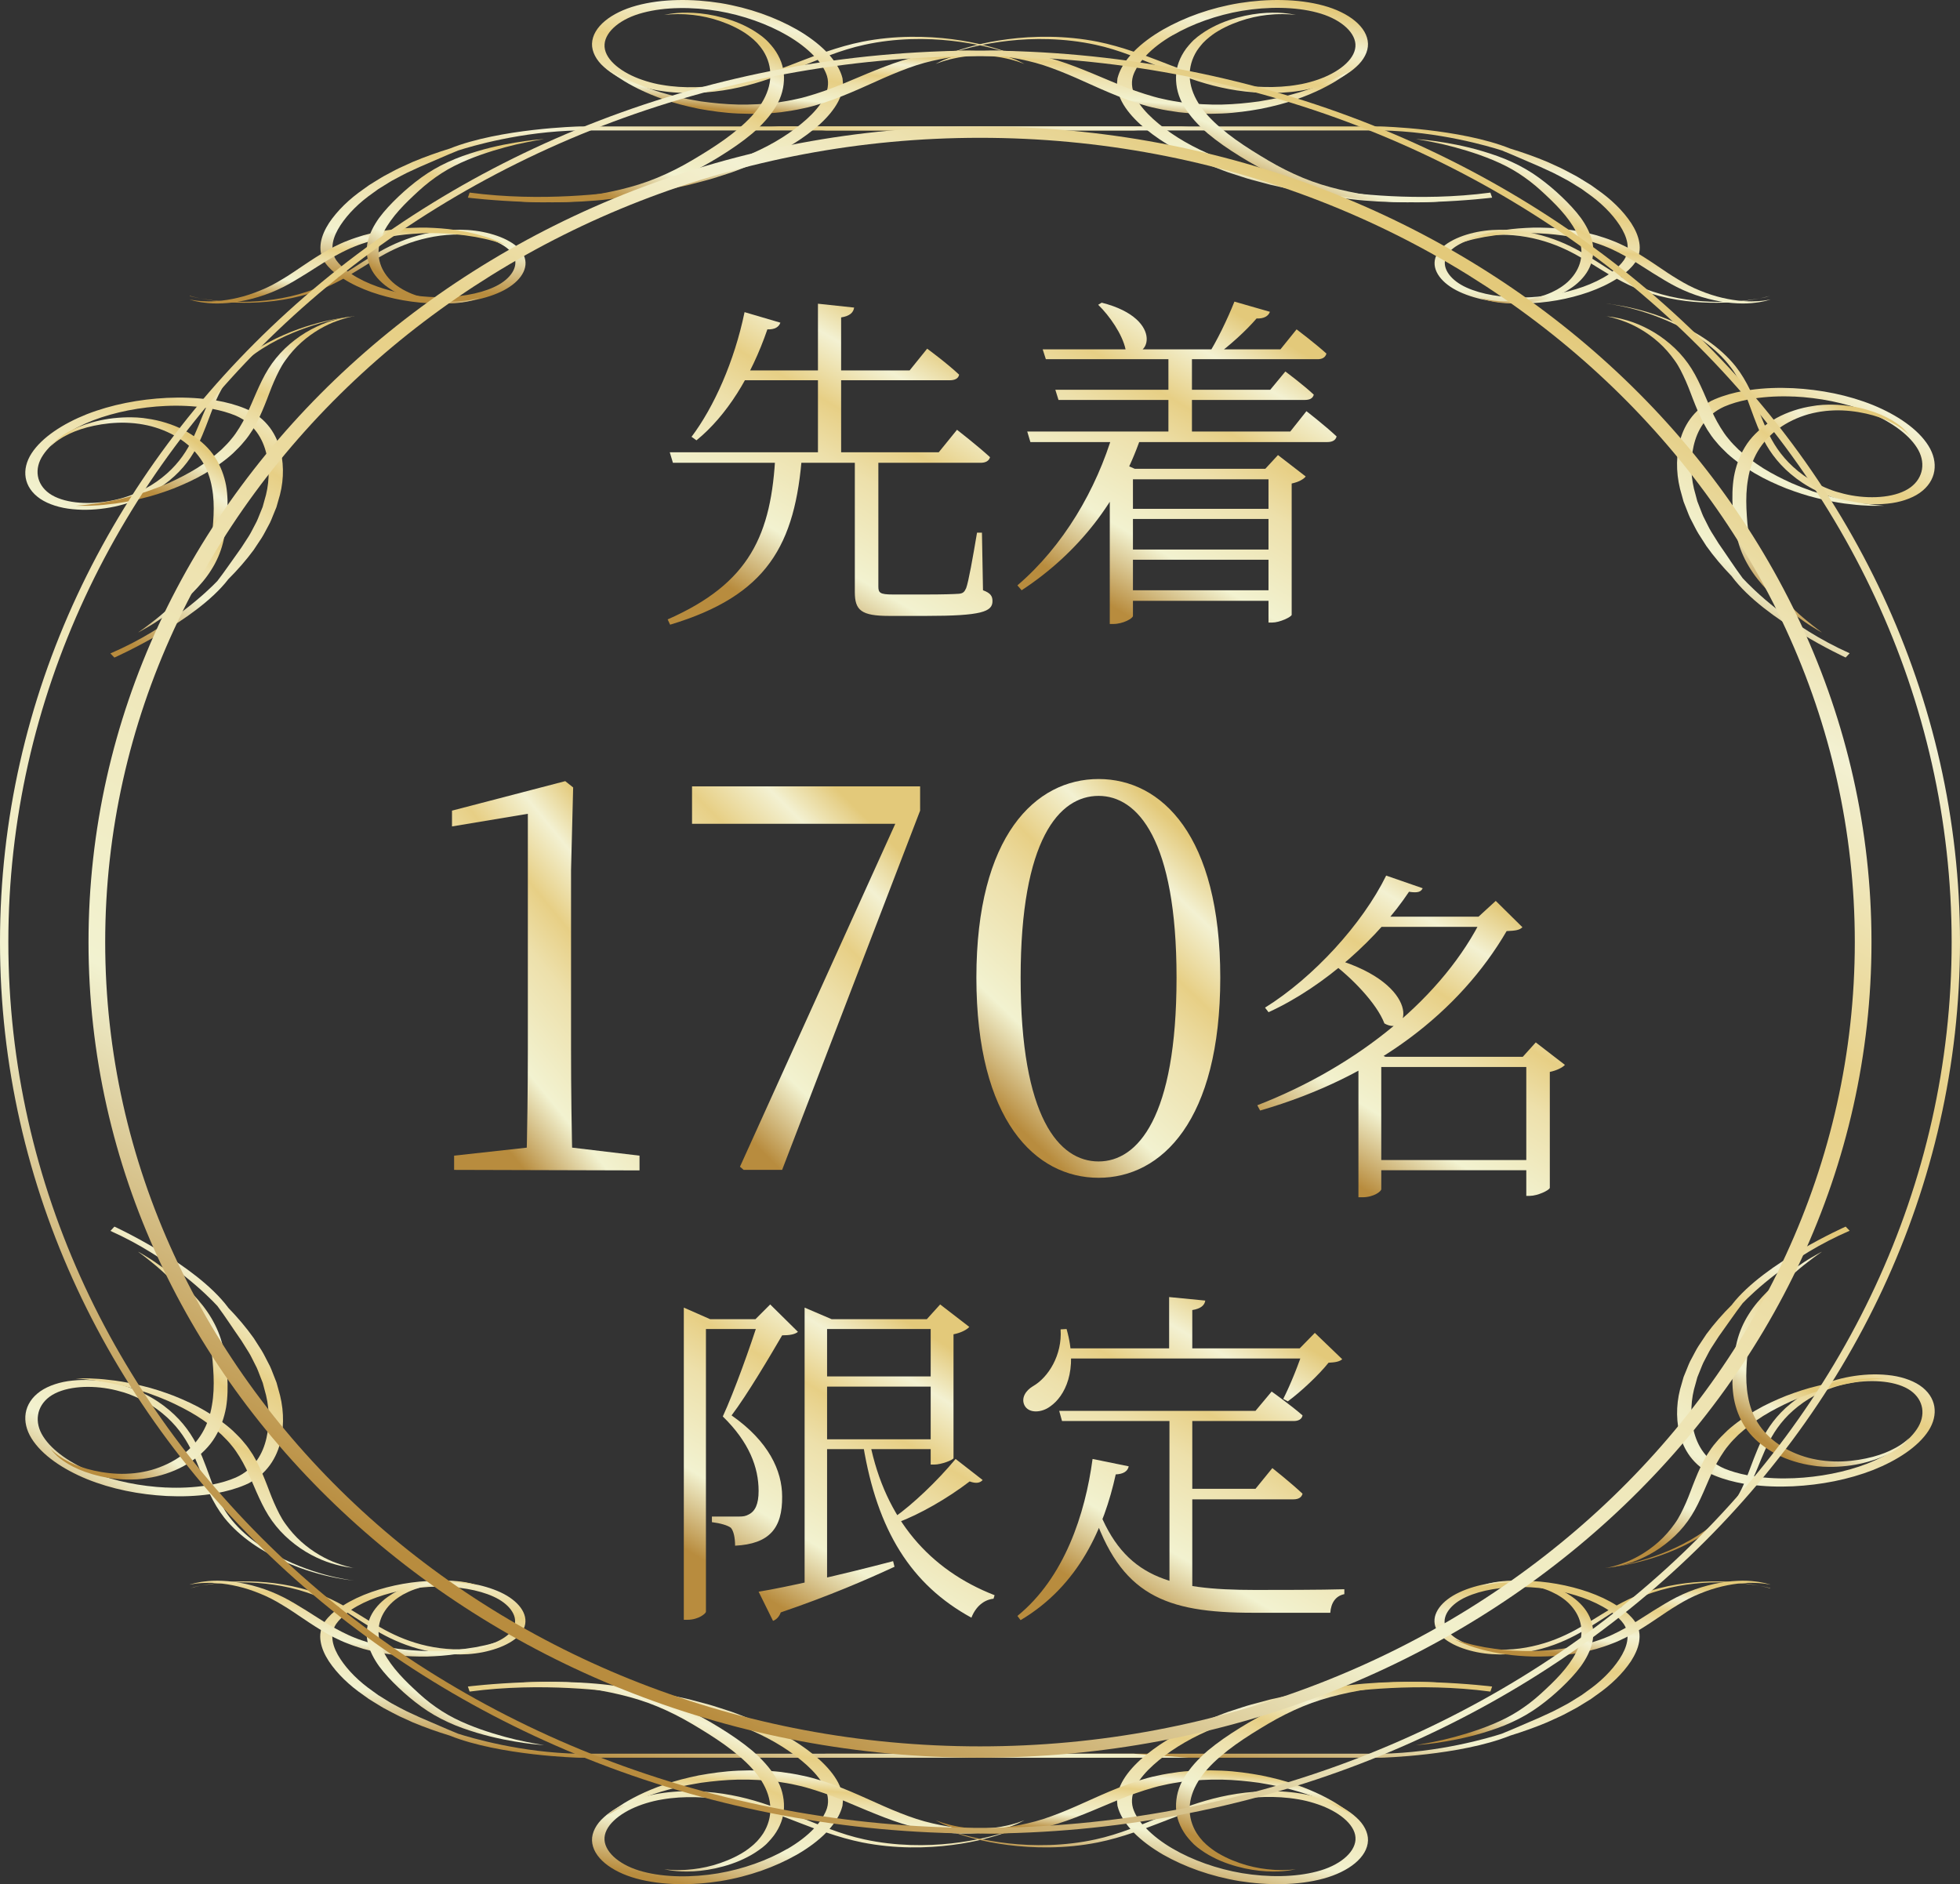 <svg width="155" height="149" viewBox="0 0 155 149" fill="none" xmlns="http://www.w3.org/2000/svg">
<rect x="0" y="0" width="155" height="149" fill="#333333" stroke="none"/>
<path d="M81.236 34.126H102.036L103.314 32.516C103.314 32.516 104.786 33.654 105.702 34.515C105.619 34.821 105.369 34.959 104.952 34.959H81.486L81.236 34.126ZM82.458 27.628H101.259L102.536 26.045C102.536 26.045 104.008 27.156 104.897 27.961C104.813 28.267 104.564 28.406 104.203 28.406H82.708L82.458 27.628ZM83.458 30.822H100.454L101.648 29.378C101.648 29.378 103.036 30.405 103.897 31.21C103.814 31.516 103.564 31.627 103.175 31.627H83.708L83.458 30.822ZM92.4 27.628H94.261V34.515H92.4V27.628ZM87.124 23.935C92.289 25.24 90.817 28.85 89.012 27.628C88.762 26.434 87.735 24.962 86.846 24.101L87.124 23.935ZM97.621 23.851L100.426 24.657C100.315 24.99 99.954 25.212 99.371 25.184C98.565 26.128 97.232 27.35 96.066 28.183H95.455C96.205 27.045 97.093 25.184 97.621 23.851ZM88.04 34.182H90.206V34.626C88.512 39.541 85.319 43.707 80.792 46.678L80.459 46.29C84.097 43.179 86.707 38.708 88.04 34.182ZM88.623 40.236H101.148V41.041H88.623V40.236ZM88.623 43.457H101.148V44.263H88.623V43.457ZM88.623 46.678H101.148V47.512H88.623V46.678ZM87.763 37.07V36.209L89.734 37.07H101.314V37.903H89.595V48.706C89.595 48.9 88.818 49.344 88.04 49.344H87.763V37.07ZM100.315 37.07H100.065L101.064 35.987L103.258 37.681C103.092 37.903 102.675 38.125 102.148 38.236V48.622C102.12 48.789 101.203 49.233 100.592 49.233H100.315V37.07Z" fill="url(#paint0_linear_60_1625)"/>
<path d="M52.966 35.765H74.238L75.682 33.987C75.682 33.987 77.293 35.237 78.293 36.154C78.209 36.459 77.932 36.598 77.543 36.598H53.216L52.966 35.765ZM64.685 24.018L67.546 24.323C67.49 24.712 67.212 24.99 66.518 25.101V36.237H64.685V24.018ZM58.048 29.294H71.933L73.322 27.573C73.322 27.573 74.877 28.711 75.849 29.628C75.793 29.933 75.516 30.072 75.099 30.072H57.604L58.048 29.294ZM58.881 24.684L61.714 25.517C61.603 25.851 61.27 26.073 60.686 26.045C59.409 29.766 57.465 32.877 55.077 34.821L54.688 34.543C56.465 32.182 58.076 28.572 58.881 24.684ZM67.601 35.848H69.462C69.462 36.181 69.462 36.514 69.462 36.764V46.373C69.462 46.873 69.573 47.012 70.6 47.012H73.294C74.544 47.012 75.432 46.984 75.821 46.956C76.154 46.928 76.266 46.817 76.404 46.512C76.599 45.984 76.932 44.096 77.265 42.124H77.654L77.737 46.678C78.348 46.901 78.487 47.151 78.487 47.539C78.487 48.373 77.626 48.706 73.239 48.706H70.323C68.101 48.706 67.601 48.261 67.601 46.817V35.848ZM61.325 35.848H63.436C62.908 43.124 60.659 47.095 52.994 49.4L52.8 48.983C59.298 46.123 61.02 42.291 61.325 35.848Z" fill="url(#paint1_linear_60_1625)"/>
<path d="M83.763 111.569H99.287L100.564 110.042C100.564 110.042 102.092 111.125 103.008 111.93C102.953 112.235 102.675 112.374 102.314 112.374H83.986L83.763 111.569ZM92.483 111.569H94.288V126.121L92.483 125.593V111.569ZM93.427 117.734H99.287L100.62 116.096C100.62 116.096 102.092 117.262 103.008 118.123C102.925 118.428 102.675 118.567 102.286 118.567H93.427V117.734ZM86.79 119.178C88.901 124.76 92.511 125.732 99.259 125.732C100.87 125.732 104.536 125.732 106.313 125.676V126.065C105.619 126.204 105.258 126.759 105.202 127.537C103.841 127.537 100.62 127.537 99.093 127.537C92.122 127.537 88.596 126.148 86.374 119.372L86.79 119.178ZM86.402 115.374L89.262 115.957C89.179 116.346 88.845 116.568 88.234 116.595C87.318 120.761 85.346 125.371 80.709 128.12L80.459 127.787C84.18 124.76 85.818 119.733 86.402 115.374ZM83.986 106.626H103.98V107.431H83.986V106.626ZM92.456 102.571L95.316 102.849C95.26 103.21 94.983 103.488 94.288 103.599V106.987H92.456V102.571ZM83.874 105.126L84.347 105.099C85.291 108.403 84.18 110.43 83.069 111.208C82.375 111.736 81.347 111.791 81.014 111.125C80.736 110.541 81.125 109.958 81.681 109.625C82.903 108.931 84.013 107.154 83.874 105.126ZM103.092 106.626H102.786L103.98 105.404L106.146 107.487C105.924 107.681 105.591 107.737 105.063 107.764C104.313 108.709 102.869 110.069 101.842 110.819L101.481 110.625C102.036 109.542 102.786 107.681 103.092 106.626Z" fill="url(#paint2_linear_60_1625)"/>
<path d="M63.63 104.321V103.405L65.768 104.321H65.407V125.426C65.407 125.537 64.824 125.815 63.908 125.815H63.63V104.321ZM64.574 104.321H74.322V105.098H64.574V104.321ZM64.574 108.847H74.322V109.653H64.574V108.847ZM64.574 113.818H74.322V114.596H64.574V113.818ZM73.6 104.321H73.294L74.349 103.155L76.654 104.932C76.46 105.154 75.988 105.404 75.405 105.515V115.318C75.349 115.457 74.46 115.818 73.877 115.818H73.6V104.321ZM75.571 115.374L77.71 117.04C77.515 117.262 77.21 117.345 76.682 117.151C74.905 118.512 72.711 119.761 70.989 120.4L70.739 119.983C72.183 118.956 74.099 117.151 75.571 115.374ZM60.02 104.321H59.742L60.908 103.155L63.102 105.321C62.88 105.515 62.464 105.598 61.853 105.598C60.881 107.265 59.076 110.319 57.854 111.93C60.797 113.985 61.853 116.318 61.853 118.345C61.88 120.844 60.853 122.094 58.132 122.233C58.132 121.622 58.02 121.066 57.798 120.817C57.548 120.622 56.965 120.455 56.299 120.372V119.928C56.937 119.928 58.048 119.928 58.437 119.928C58.77 119.928 58.965 119.9 59.215 119.761C59.714 119.511 59.992 118.956 59.992 117.901C59.992 116.04 59.242 114.041 57.16 112.013C58.048 110.097 59.381 106.376 60.02 104.321ZM54.077 104.321V103.405L56.16 104.321H55.827V127.454C55.827 127.592 55.243 128.092 54.355 128.092H54.077V104.321ZM54.91 104.321H61.27V105.098H54.91V104.321ZM68.795 114.096C70.017 120.15 73.516 124.149 78.654 126.148L78.57 126.426C77.793 126.509 77.154 127.065 76.821 127.926C72.044 125.315 69.379 121.039 68.268 114.318L68.795 114.096ZM59.992 125.871C62.075 125.537 66.407 124.566 70.628 123.455L70.739 123.899C68.518 124.927 65.574 126.204 61.742 127.509C61.631 127.842 61.381 128.092 61.131 128.176L59.992 125.871Z" fill="url(#paint3_linear_60_1625)"/>
<path d="M108.372 72.491H118.202V73.297H107.705L108.372 72.491ZM120.702 83.572H120.424L121.451 82.433L123.756 84.21C123.59 84.405 123.118 84.655 122.562 84.766V93.93C122.534 94.124 121.59 94.569 120.979 94.569H120.702V83.572ZM108.372 91.736H121.59V92.541H108.372V91.736ZM108.344 83.572H121.701V84.377H108.344V83.572ZM117.258 72.491H116.925L118.286 71.242L120.396 73.325C120.174 73.547 119.869 73.602 119.147 73.63C115.453 79.962 108.871 85.155 99.652 87.821L99.43 87.404C107.455 84.294 114.176 78.795 117.258 72.491ZM105.539 75.824C112.509 77.879 111.51 82.1 109.482 80.933C108.871 79.323 106.816 77.24 105.261 76.102L105.539 75.824ZM109.621 69.242L112.509 70.242C112.371 70.52 112.148 70.631 111.426 70.52C109.066 74.074 104.817 77.99 100.318 80.045L100.041 79.684C103.873 77.296 107.733 73.075 109.621 69.242ZM109.233 83.572V94.041C109.233 94.208 108.649 94.68 107.733 94.68H107.427V84.488L108.399 83.072L109.566 83.572H109.233Z" fill="url(#paint4_linear_60_1625)"/>
<path d="M86.878 93.139C81.88 93.139 77.214 88.598 77.214 77.309C77.214 66.104 81.88 61.605 86.878 61.605C91.877 61.605 96.501 66.104 96.501 77.309C96.501 88.598 91.877 93.139 86.878 93.139ZM86.878 91.847C89.961 91.847 93.043 88.39 93.043 77.309C93.043 66.396 89.961 62.938 86.878 62.938C83.754 62.938 80.713 66.396 80.713 77.309C80.713 88.39 83.754 91.847 86.878 91.847Z" fill="url(#paint5_linear_60_1625)"/>
<path d="M58.81 92.514L58.518 92.264L71.348 63.938L70.973 65.771V65.146H54.727V62.188H72.764V64.105L61.851 92.514H58.81Z" fill="url(#paint6_linear_60_1625)"/>
<path d="M35.912 92.514V91.389L41.952 90.723H44.992L50.574 91.389V92.555L35.912 92.514ZM41.618 92.514C41.702 89.348 41.743 86.099 41.743 82.975V64.355L35.745 65.354V64.105L44.701 61.772L45.326 62.272L45.159 68.812V82.975C45.159 86.099 45.201 89.348 45.284 92.514H41.618Z" fill="url(#paint7_linear_60_1625)"/>
<path d="M15.014 23.396C15.014 23.396 15.117 23.421 15.315 23.473C15.508 23.525 15.809 23.589 16.209 23.666C17.005 23.811 18.228 23.976 19.81 23.939C21.374 23.903 23.325 23.662 25.186 22.966C25.865 22.709 26.517 22.391 27.151 22.041C27.803 22.459 28.567 22.813 29.385 23.103C30.954 23.646 32.716 23.976 34.563 24C36.339 24.012 38.187 23.738 39.594 23.079C40.974 22.435 41.81 21.398 41.495 20.38C41.342 19.898 40.897 19.431 40.295 19.093C39.702 18.747 38.964 18.502 38.196 18.345C36.609 18.027 34.977 18.168 33.593 18.49C32.199 18.812 31.048 19.322 30.082 19.865C29.129 20.404 28.302 20.959 27.497 21.47C27.128 21.192 26.818 20.895 26.593 20.577C26.018 19.716 26.337 18.707 26.93 17.802C27.537 16.885 28.405 16.017 29.506 15.252L29.915 14.955L30.351 14.685C30.644 14.508 30.918 14.319 31.241 14.159C31.561 13.994 31.862 13.817 32.194 13.66L33.197 13.197C34.285 12.735 35.26 12.292 36.24 11.898C37.261 11.569 41.217 10.394 45.793 10.314V10.201V10.318H89.649L94 10H45.793C45.793 10 39.54 10.161 35.588 11.741H35.593C34.577 12.055 33.593 12.405 32.653 12.799L31.601 13.278C31.255 13.439 30.936 13.624 30.603 13.796C30.266 13.965 29.965 14.166 29.65 14.355L29.183 14.645L28.769 14.943C27.614 15.739 26.679 16.652 26.022 17.629C25.708 18.12 25.465 18.635 25.375 19.169C25.335 19.435 25.321 19.708 25.375 19.978C25.402 20.115 25.429 20.247 25.501 20.392L25.595 20.601L25.712 20.778C26 21.18 26.395 21.542 26.854 21.868C26.247 22.23 25.631 22.556 24.966 22.817C23.213 23.521 21.32 23.794 19.783 23.855C18.232 23.911 17.009 23.787 16.209 23.658C15.809 23.589 15.504 23.533 15.306 23.485C15.103 23.441 15 23.416 15 23.416L15.014 23.396ZM27.789 21.667C27.789 21.667 27.807 21.659 27.811 21.655C28.661 21.152 29.493 20.597 30.45 20.082C31.403 19.568 32.509 19.097 33.813 18.812C34.46 18.667 35.152 18.574 35.858 18.55C36.033 18.546 36.213 18.542 36.389 18.546C36.474 18.546 36.577 18.546 36.645 18.554L36.928 18.57C37.27 18.598 37.616 18.647 37.953 18.715C39.292 18.993 40.488 19.632 40.718 20.465C40.933 21.265 40.259 22.17 39.045 22.713C37.845 23.264 36.195 23.521 34.541 23.501C32.936 23.477 31.264 23.167 29.848 22.664C29.084 22.395 28.373 22.053 27.785 21.663L27.789 21.667Z" fill="url(#paint8_linear_60_1625)"/>
<path d="M15 23.695C15 23.695 15.104 23.721 15.292 23.773C15.387 23.803 15.508 23.829 15.657 23.855C15.801 23.889 15.976 23.915 16.169 23.936C16.556 23.988 17.047 24.018 17.604 23.988C18.162 23.962 18.792 23.889 19.439 23.742C20.092 23.6 20.767 23.398 21.428 23.135C21.761 23.002 22.084 22.855 22.408 22.692C22.714 22.541 23.034 22.356 23.335 22.179C23.942 21.822 24.545 21.438 25.143 21.055C25.741 20.672 26.358 20.297 27.019 19.961C27.347 19.798 27.684 19.63 28.035 19.496C28.413 19.337 28.773 19.229 29.133 19.113C29.893 18.898 30.671 18.725 31.454 18.618C32.236 18.51 33.015 18.458 33.757 18.437C34.126 18.441 34.49 18.428 34.841 18.45C35.016 18.458 35.187 18.462 35.358 18.471C35.525 18.484 35.691 18.497 35.853 18.51C36.501 18.566 37.085 18.652 37.598 18.738C38.106 18.837 38.552 18.928 38.903 19.031C39.262 19.122 39.528 19.208 39.717 19.268C39.901 19.328 40 19.358 40 19.358C40 19.358 39.91 19.32 39.744 19.242C39.573 19.169 39.334 19.048 38.992 18.928C38.66 18.799 38.232 18.665 37.728 18.531C37.22 18.402 36.627 18.273 35.961 18.183C35.295 18.079 34.553 18.028 33.766 18.002C32.979 17.993 32.138 18.015 31.287 18.118C30.437 18.221 29.569 18.372 28.737 18.609C28.319 18.738 27.891 18.872 27.532 19.018C27.122 19.169 26.767 19.341 26.407 19.518C25.705 19.879 25.071 20.28 24.473 20.672C23.87 21.064 23.317 21.46 22.746 21.822C22.458 22.003 22.183 22.166 21.887 22.338C21.608 22.498 21.315 22.649 21.023 22.782C20.429 23.049 19.831 23.273 19.242 23.437C18.068 23.764 16.966 23.863 16.201 23.824C16.008 23.82 15.841 23.807 15.693 23.79C15.544 23.777 15.418 23.764 15.319 23.742C15.117 23.708 15.009 23.691 15.009 23.691L15 23.695Z" fill="url(#paint9_linear_60_1625)"/>
<path d="M43 11C43 11 42.865 11.012 42.605 11.033C42.349 11.057 41.972 11.09 41.497 11.16C40.557 11.296 39.208 11.521 37.719 11.969C36.975 12.195 36.189 12.458 35.435 12.811C34.677 13.156 33.956 13.575 33.309 14.047C32.662 14.515 32.057 15.028 31.504 15.554C30.945 16.087 30.415 16.646 29.982 17.233C29.559 17.824 29.242 18.44 29.089 19.077C28.931 19.705 28.991 20.341 29.21 20.937C29.424 21.532 29.861 22.087 30.433 22.546C30.582 22.657 30.727 22.772 30.894 22.871L31.015 22.949L31.085 22.994L31.145 23.027L31.392 23.158C31.764 23.335 32.132 23.483 32.518 23.598C33.281 23.836 34.062 23.942 34.751 23.984C35.444 24.025 36.054 23.984 36.533 23.918C37.017 23.856 37.361 23.754 37.589 23.684C37.812 23.606 37.929 23.565 37.929 23.565C37.929 23.565 37.803 23.598 37.566 23.655C37.45 23.684 37.291 23.704 37.119 23.741C36.938 23.762 36.733 23.799 36.496 23.811C36.026 23.848 35.449 23.852 34.807 23.778C34.169 23.704 33.472 23.561 32.806 23.323C32.471 23.207 32.155 23.056 31.866 22.899L31.639 22.76L31.578 22.723C31.578 22.723 31.55 22.702 31.536 22.694L31.434 22.624C31.294 22.53 31.173 22.427 31.052 22.321C30.582 21.893 30.243 21.389 30.071 20.846C29.898 20.305 29.894 19.73 30.043 19.151C30.192 18.58 30.499 18.001 30.903 17.447C31.303 16.888 31.797 16.35 32.332 15.829C32.876 15.307 33.407 14.802 34.007 14.342C34.602 13.887 35.235 13.472 35.919 13.127C36.598 12.782 37.319 12.491 38.003 12.248C39.385 11.764 40.646 11.448 41.553 11.267C42.456 11.082 42.995 11.004 42.995 11.004L43 11Z" fill="url(#paint10_linear_60_1625)"/>
<path d="M139.708 23.485C139.51 23.533 139.204 23.59 138.804 23.658C138.004 23.787 136.781 23.915 135.23 23.855C133.692 23.795 131.799 23.521 130.046 22.817C129.38 22.556 128.764 22.23 128.157 21.868C128.616 21.543 129.012 21.177 129.299 20.778L129.416 20.601L129.511 20.392C129.583 20.252 129.61 20.115 129.637 19.978C129.691 19.705 129.682 19.435 129.637 19.17C129.547 18.635 129.308 18.12 128.989 17.629C128.337 16.652 127.402 15.739 126.242 14.943L125.828 14.645L125.361 14.356C125.046 14.167 124.749 13.966 124.408 13.797C124.075 13.624 123.756 13.443 123.41 13.278L122.358 12.799C121.418 12.405 120.433 12.055 119.417 11.745H119.422C115.47 10.161 109.216 10 109.216 10H61L65.352 10.318H109.216V10.201V10.314C113.793 10.394 117.749 11.572 118.77 11.898C119.75 12.292 120.725 12.739 121.813 13.197L122.816 13.66C123.149 13.817 123.45 13.994 123.769 14.159C124.097 14.323 124.367 14.508 124.659 14.685L125.096 14.955L125.505 15.252C126.606 16.017 127.474 16.885 128.081 17.802C128.674 18.707 128.994 19.717 128.418 20.577C128.193 20.895 127.888 21.193 127.514 21.47C126.705 20.963 125.882 20.408 124.929 19.865C123.967 19.326 122.812 18.812 121.418 18.49C120.033 18.168 118.401 18.032 116.814 18.345C116.045 18.502 115.312 18.747 114.714 19.093C114.112 19.431 113.671 19.898 113.514 20.38C113.199 21.398 114.035 22.435 115.416 23.079C116.827 23.734 118.671 24.008 120.447 24C122.295 23.976 124.057 23.65 125.626 23.103C126.444 22.813 127.209 22.459 127.861 22.041C128.495 22.391 129.151 22.713 129.825 22.966C131.687 23.662 133.634 23.907 135.203 23.939C136.781 23.976 138.008 23.811 138.804 23.666C139.2 23.59 139.501 23.525 139.699 23.473C139.897 23.425 140 23.397 140 23.397C140 23.397 139.897 23.421 139.694 23.465L139.708 23.485ZM125.168 22.689C123.751 23.192 122.079 23.501 120.474 23.525C118.819 23.545 117.174 23.288 115.969 22.737C114.755 22.19 114.08 21.289 114.296 20.489C114.521 19.652 115.717 19.017 117.061 18.739C117.398 18.671 117.745 18.623 118.086 18.595L118.37 18.578C118.437 18.578 118.54 18.574 118.626 18.57C118.801 18.566 118.981 18.57 119.156 18.574C119.862 18.599 120.555 18.695 121.202 18.836C122.506 19.121 123.612 19.592 124.565 20.107C125.527 20.622 126.355 21.177 127.204 21.679C127.213 21.683 127.222 21.687 127.227 21.691C126.638 22.081 125.927 22.419 125.163 22.693L125.168 22.689Z" fill="url(#paint11_linear_60_1625)"/>
<path d="M140 23.695C140 23.695 139.897 23.721 139.708 23.773C139.613 23.803 139.492 23.829 139.343 23.855C139.199 23.889 139.024 23.915 138.831 23.936C138.444 23.988 137.953 24.018 137.396 23.988C136.838 23.962 136.208 23.889 135.56 23.742C134.908 23.6 134.234 23.398 133.572 23.135C133.239 23.002 132.916 22.855 132.592 22.692C132.286 22.541 131.967 22.356 131.665 22.179C131.058 21.822 130.455 21.438 129.857 21.055C129.259 20.672 128.642 20.297 127.981 19.961C127.653 19.798 127.316 19.63 126.965 19.496C126.587 19.337 126.227 19.229 125.867 19.113C125.107 18.898 124.329 18.725 123.546 18.618C122.764 18.51 121.985 18.458 121.243 18.437C120.874 18.441 120.51 18.428 120.159 18.45C119.984 18.458 119.813 18.462 119.642 18.471C119.476 18.484 119.309 18.497 119.147 18.51C118.499 18.566 117.915 18.652 117.402 18.738C116.894 18.837 116.448 18.928 116.098 19.031C115.738 19.122 115.472 19.208 115.283 19.268C115.099 19.328 115 19.358 115 19.358C115 19.358 115.09 19.32 115.256 19.242C115.427 19.169 115.666 19.048 116.008 18.928C116.34 18.799 116.768 18.665 117.271 18.531C117.78 18.402 118.374 18.273 119.039 18.183C119.705 18.079 120.447 18.028 121.234 18.002C122.021 17.993 122.863 18.015 123.713 18.118C124.563 18.221 125.431 18.372 126.263 18.609C126.681 18.738 127.109 18.872 127.469 19.018C127.878 19.169 128.233 19.341 128.593 19.518C129.295 19.879 129.929 20.28 130.527 20.672C131.13 21.064 131.683 21.46 132.254 21.822C132.542 22.003 132.817 22.166 133.114 22.338C133.392 22.498 133.685 22.649 133.977 22.782C134.571 23.049 135.169 23.273 135.758 23.437C136.932 23.764 138.034 23.863 138.799 23.824C138.992 23.82 139.159 23.807 139.307 23.79C139.456 23.777 139.582 23.764 139.681 23.742C139.883 23.708 139.991 23.691 139.991 23.691L140 23.695Z" fill="url(#paint12_linear_60_1625)"/>
<path d="M112 11C112 11 112.135 11.012 112.395 11.033C112.651 11.057 113.028 11.09 113.503 11.16C114.443 11.296 115.792 11.521 117.281 11.969C118.025 12.195 118.811 12.458 119.565 12.811C120.323 13.156 121.045 13.575 121.691 14.047C122.338 14.515 122.943 15.028 123.496 15.554C124.055 16.087 124.585 16.646 125.018 17.233C125.441 17.824 125.758 18.44 125.911 19.077C126.069 19.705 126.009 20.341 125.79 20.937C125.576 21.532 125.139 22.087 124.567 22.546C124.418 22.657 124.273 22.772 124.106 22.871L123.985 22.949L123.915 22.994L123.855 23.027L123.608 23.158C123.236 23.335 122.868 23.483 122.482 23.598C121.719 23.836 120.938 23.942 120.249 23.984C119.556 24.025 118.946 23.984 118.467 23.918C117.983 23.856 117.639 23.754 117.411 23.684C117.188 23.606 117.071 23.565 117.071 23.565C117.071 23.565 117.197 23.598 117.434 23.655C117.55 23.684 117.709 23.704 117.881 23.741C118.062 23.762 118.267 23.799 118.504 23.811C118.974 23.848 119.551 23.852 120.193 23.778C120.831 23.704 121.528 23.561 122.194 23.323C122.529 23.207 122.845 23.056 123.134 22.899L123.361 22.76L123.422 22.723C123.422 22.723 123.45 22.702 123.464 22.694L123.566 22.624C123.706 22.53 123.827 22.427 123.948 22.321C124.418 21.893 124.757 21.389 124.929 20.846C125.102 20.305 125.106 19.73 124.957 19.151C124.808 18.58 124.501 18.001 124.097 17.447C123.696 16.888 123.203 16.35 122.668 15.829C122.124 15.307 121.594 14.802 120.993 14.342C120.398 13.887 119.765 13.472 119.081 13.127C118.402 12.782 117.681 12.491 116.997 12.248C115.615 11.764 114.354 11.448 113.447 11.267C112.544 11.082 112.005 11.004 112.005 11.004L112 11Z" fill="url(#paint13_linear_60_1625)"/>
<path d="M127.386 24.054C127.643 24.092 128.02 24.167 128.512 24.272C129.481 24.489 130.896 24.899 132.467 25.647C134.025 26.391 135.738 27.524 136.878 29.054C137.314 29.631 137.636 30.25 137.916 30.906C137.103 31.052 136.331 31.265 135.623 31.566L135.32 31.704L135.012 31.888C134.796 32.01 134.631 32.143 134.47 32.273C134.14 32.541 133.882 32.833 133.657 33.138C133.216 33.749 132.954 34.405 132.798 35.074C132.509 36.407 132.577 37.799 133 39.162L133.138 39.664L133.34 40.178C133.478 40.521 133.593 40.868 133.781 41.198C133.96 41.532 134.112 41.867 134.314 42.197L134.939 43.175C135.532 44.011 136.221 44.822 136.979 45.604H136.97C139.542 49.049 145.956 51.996 145.956 51.996L146.121 51.82L145.956 52L146.273 51.661C141.541 49.542 138.559 46.528 137.815 45.725C137.176 44.868 136.597 43.961 135.913 42.983L135.325 42.042C135.132 41.729 134.994 41.403 134.824 41.085C134.645 40.763 134.544 40.446 134.415 40.124L134.227 39.643L134.094 39.141C133.698 37.837 133.653 36.52 133.933 35.274C134.213 34.041 134.884 32.821 136.354 32.156C136.905 31.918 137.526 31.734 138.192 31.604C138.532 32.507 138.849 33.464 139.308 34.468C139.781 35.471 140.484 36.533 141.624 37.494C142.758 38.452 144.334 39.325 146.314 39.693C147.279 39.869 148.295 39.931 149.264 39.827C150.233 39.735 151.166 39.43 151.809 38.982C153.16 38.033 153.316 36.554 152.507 35.254C151.681 33.924 150.017 32.812 148.138 32.039C146.177 31.244 143.994 30.81 141.803 30.697C140.654 30.643 139.496 30.68 138.398 30.839C138.081 30.183 137.714 29.552 137.259 28.975C136 27.403 134.195 26.278 132.582 25.547C130.956 24.807 129.504 24.439 128.525 24.242C128.029 24.151 127.648 24.084 127.391 24.054C127.133 24.017 127 24 127 24C127 24 127.133 24.021 127.391 24.063L127.386 24.054ZM141.867 31.357C143.861 31.449 145.924 31.859 147.638 32.545C149.397 33.255 150.867 34.263 151.584 35.387C152.315 36.512 152.117 37.774 151.092 38.535C150.022 39.325 148.129 39.476 146.438 39.179C146.011 39.104 145.602 38.999 145.212 38.882L144.899 38.778C144.826 38.752 144.716 38.706 144.624 38.673C144.431 38.598 144.252 38.518 144.068 38.435C143.351 38.096 142.722 37.687 142.184 37.248C141.1 36.365 140.402 35.371 139.915 34.397C139.418 33.418 139.106 32.457 138.711 31.541C138.711 31.533 138.702 31.525 138.697 31.516C139.708 31.362 140.787 31.311 141.863 31.362L141.867 31.357Z" fill="url(#paint14_linear_60_1625)"/>
<path d="M127 25.004C127 25.004 127.132 25.02 127.378 25.053C127.501 25.065 127.651 25.09 127.833 25.13C128.015 25.163 128.219 25.207 128.442 25.273C128.893 25.39 129.43 25.573 129.985 25.842C130.545 26.106 131.127 26.452 131.668 26.871C132.214 27.29 132.733 27.777 133.17 28.318C133.393 28.591 133.593 28.871 133.78 29.172C133.957 29.453 134.126 29.766 134.276 30.067C134.576 30.677 134.849 31.307 135.117 31.938C135.386 32.568 135.682 33.198 136.059 33.808C136.25 34.109 136.446 34.418 136.687 34.695C136.933 35.012 137.206 35.272 137.474 35.541C138.066 36.078 138.721 36.578 139.431 37.025C140.145 37.468 140.91 37.855 141.661 38.196C142.052 38.351 142.416 38.522 142.798 38.652C142.985 38.721 143.171 38.79 143.353 38.855C143.54 38.916 143.726 38.973 143.904 39.03C144.627 39.258 145.314 39.424 145.933 39.559C146.552 39.681 147.103 39.782 147.558 39.839C148.013 39.908 148.377 39.937 148.622 39.961C148.868 39.986 149 39.998 149 39.998C149 39.998 148.868 39.998 148.627 39.998C148.381 39.998 148.022 40.01 147.553 39.977C147.089 39.961 146.52 39.904 145.869 39.819C145.219 39.725 144.486 39.595 143.708 39.396C142.921 39.213 142.102 38.94 141.26 38.623C140.432 38.29 139.581 37.907 138.789 37.44C138.002 36.972 137.238 36.452 136.592 35.862C136.273 35.553 135.955 35.244 135.718 34.943C135.431 34.622 135.222 34.3 135.008 33.971C134.612 33.316 134.321 32.657 134.062 32.015C133.798 31.372 133.589 30.75 133.325 30.157C133.193 29.856 133.061 29.579 132.911 29.286C132.77 29.01 132.606 28.737 132.419 28.481C132.051 27.965 131.632 27.489 131.172 27.078C130.253 26.253 129.198 25.679 128.37 25.39C128.165 25.313 127.978 25.252 127.81 25.203C127.646 25.151 127.501 25.11 127.378 25.085C127.137 25.029 127.009 25 127.009 25L127 25.004Z" fill="url(#paint15_linear_60_1625)"/>
<path d="M144.043 50C144.043 50 143.918 49.928 143.686 49.792C143.458 49.652 143.113 49.452 142.716 49.176C141.915 48.624 140.798 47.795 139.751 46.67C139.228 46.109 138.705 45.48 138.294 44.78C137.874 44.083 137.561 43.319 137.373 42.537C137.181 41.755 137.069 40.948 137.024 40.145C136.979 39.334 136.988 38.51 137.123 37.699C137.27 36.888 137.543 36.093 137.994 35.35C138.432 34.615 139.103 33.961 139.886 33.426C140.668 32.886 141.625 32.487 142.626 32.249C142.881 32.194 143.131 32.139 143.391 32.105L143.583 32.075L143.695 32.058L143.789 32.05L144.155 32.016C144.692 31.99 145.197 31.994 145.684 32.041C146.663 32.122 147.54 32.347 148.259 32.602C148.984 32.861 149.547 33.167 149.954 33.447C150.37 33.723 150.616 33.982 150.776 34.156C150.924 34.335 151 34.428 151 34.428C151 34.428 150.906 34.339 150.727 34.173C150.638 34.093 150.508 33.999 150.365 33.889C150.204 33.787 150.039 33.659 149.815 33.545C149.391 33.298 148.818 33.043 148.116 32.844C147.414 32.648 146.592 32.495 145.707 32.457C145.264 32.436 144.808 32.457 144.374 32.5L144.017 32.547L143.927 32.559C143.927 32.559 143.878 32.568 143.86 32.572L143.69 32.602C143.462 32.64 143.248 32.699 143.024 32.755C142.152 33.005 141.339 33.392 140.65 33.893C139.962 34.394 139.412 35.006 139.009 35.685C138.611 36.357 138.365 37.108 138.24 37.873C138.102 38.638 138.079 39.432 138.111 40.213C138.151 41.008 138.196 41.777 138.352 42.524C138.509 43.267 138.737 43.985 139.081 44.652C139.421 45.315 139.859 45.939 140.306 46.496C141.209 47.613 142.157 48.496 142.881 49.083C143.596 49.673 144.052 49.992 144.052 49.992L144.043 50Z" fill="url(#paint16_linear_60_1625)"/>
<path d="M74.35 4.535C74.577 4.435 74.931 4.307 75.397 4.147C76.333 3.836 77.802 3.445 79.753 3.225C81.688 3.01 84.154 2.998 86.638 3.541C87.578 3.74 88.479 4.032 89.393 4.371C88.962 4.866 88.63 5.393 88.443 5.952L88.372 6.195L88.346 6.474C88.319 6.666 88.346 6.838 88.368 7.013C88.417 7.364 88.545 7.7 88.71 8.027C89.051 8.678 89.57 9.276 90.173 9.831C91.402 10.929 92.959 11.895 94.738 12.669L95.381 12.96L96.082 13.232C96.552 13.411 97.009 13.603 97.502 13.751C97.99 13.902 98.464 14.074 98.965 14.21L100.478 14.613C101.813 14.928 103.188 15.18 104.581 15.375H104.577C110.162 16.612 118 15.63 118 15.63L117.862 15.231C112.14 15.994 106.719 15.271 105.313 15.052C103.925 14.744 102.523 14.373 100.975 14.002L99.529 13.611C99.05 13.479 98.597 13.312 98.132 13.164C97.657 13.02 97.235 12.841 96.796 12.673L96.14 12.418L95.501 12.122C93.802 11.376 92.351 10.454 91.207 9.424C90.08 8.402 89.251 7.205 89.597 6.019C89.739 5.58 89.996 5.149 90.333 4.734C91.553 5.217 92.817 5.756 94.232 6.251C95.661 6.746 97.315 7.169 99.183 7.305C101.037 7.444 103.131 7.313 104.963 6.618C105.85 6.279 106.657 5.836 107.247 5.289C107.851 4.754 108.201 4.088 108.183 3.457C108.139 2.124 106.657 0.986 104.666 0.444C102.629 -0.111 100.221 -0.107 98.021 0.244C95.736 0.619 93.687 1.366 91.974 2.339C91.083 2.854 90.284 3.441 89.654 4.088C88.714 3.768 87.765 3.493 86.815 3.301C84.207 2.782 81.679 2.842 79.718 3.098C77.74 3.349 76.289 3.788 75.366 4.12C74.905 4.291 74.559 4.427 74.342 4.531C74.115 4.63 74 4.682 74 4.682C74 4.682 74.12 4.634 74.35 4.539V4.535ZM92.746 2.786C94.29 1.888 96.233 1.19 98.216 0.855C100.261 0.515 102.417 0.531 104.147 0.99C105.89 1.445 107.11 2.447 107.19 3.485C107.265 4.571 106.054 5.592 104.51 6.191C104.12 6.343 103.712 6.466 103.299 6.566L102.958 6.642C102.873 6.658 102.745 6.682 102.643 6.698C102.425 6.738 102.204 6.766 101.982 6.794C101.095 6.897 100.194 6.905 99.329 6.85C97.586 6.738 96.011 6.363 94.605 5.896C93.19 5.433 91.921 4.894 90.648 4.427C90.635 4.423 90.626 4.419 90.613 4.415C91.176 3.816 91.912 3.261 92.746 2.778V2.786Z" fill="url(#paint17_linear_60_1625)"/>
<path d="M74 5.048C74 5.048 74.116 4.989 74.335 4.879C74.442 4.82 74.581 4.761 74.755 4.692C74.924 4.619 75.126 4.542 75.362 4.473C75.827 4.323 76.43 4.176 77.14 4.094C77.845 4.008 78.663 3.971 79.534 4.026C80.404 4.076 81.329 4.199 82.262 4.409C82.731 4.514 83.196 4.642 83.665 4.788C84.107 4.925 84.585 5.098 85.031 5.267C85.938 5.614 86.84 5.993 87.742 6.376C88.644 6.76 89.569 7.129 90.529 7.43C91.007 7.576 91.498 7.732 91.985 7.827C92.516 7.955 93.017 8.028 93.512 8.106C94.549 8.229 95.594 8.288 96.616 8.27C97.639 8.247 98.635 8.147 99.568 8.019C100.028 7.932 100.488 7.868 100.917 7.768C101.132 7.722 101.346 7.677 101.556 7.631C101.761 7.576 101.962 7.522 102.159 7.471C102.945 7.262 103.641 7.02 104.249 6.787C104.843 6.545 105.361 6.326 105.758 6.116C106.174 5.92 106.473 5.742 106.678 5.628C106.888 5.509 107 5.445 107 5.445C107 5.445 106.906 5.518 106.728 5.655C106.544 5.792 106.294 6.002 105.915 6.235C105.553 6.481 105.071 6.75 104.495 7.038C103.909 7.321 103.226 7.622 102.422 7.887C101.636 8.17 100.725 8.398 99.751 8.599C98.769 8.777 97.71 8.932 96.607 8.977C95.504 9.023 94.356 9.005 93.222 8.873C92.646 8.79 92.056 8.704 91.552 8.585C90.98 8.475 90.466 8.32 89.944 8.161C88.917 7.827 87.966 7.435 87.059 7.038C86.148 6.645 85.295 6.235 84.437 5.879C84.004 5.696 83.598 5.541 83.156 5.377C82.745 5.226 82.316 5.085 81.896 4.971C81.047 4.742 80.208 4.574 79.404 4.482C77.801 4.295 76.385 4.405 75.447 4.619C75.21 4.669 75 4.72 74.826 4.774C74.648 4.825 74.491 4.87 74.375 4.916C74.134 5.003 74.009 5.048 74.009 5.048H74Z" fill="url(#paint18_linear_60_1625)"/>
<path d="M114 15.922C114 15.922 113.829 15.934 113.505 15.955C113.182 15.971 112.709 16 112.107 16C110.906 16.004 109.166 15.975 107.165 15.694C106.167 15.552 105.092 15.368 104.026 15.067C102.956 14.774 101.9 14.387 100.915 13.919C99.93 13.454 98.972 12.925 98.077 12.371C97.169 11.809 96.292 11.211 95.514 10.559C94.75 9.899 94.102 9.187 93.644 8.425C93.18 7.672 92.987 6.866 93.001 6.08C93.01 5.294 93.302 4.524 93.801 3.844C93.936 3.677 94.062 3.51 94.219 3.351L94.332 3.233L94.399 3.168L94.462 3.115L94.705 2.907C95.083 2.618 95.469 2.362 95.888 2.15C96.71 1.714 97.619 1.429 98.442 1.25C99.269 1.071 100.024 1.006 100.636 1.002C101.248 0.989 101.715 1.054 102.021 1.095C102.322 1.148 102.484 1.181 102.484 1.181C102.484 1.181 102.318 1.164 102.003 1.136C101.846 1.124 101.648 1.124 101.423 1.116C101.194 1.124 100.928 1.116 100.636 1.144C100.051 1.181 99.341 1.287 98.594 1.498C97.853 1.71 97.066 2.02 96.355 2.439C95.995 2.647 95.676 2.895 95.393 3.144L95.172 3.359L95.119 3.412C95.119 3.412 95.092 3.445 95.083 3.457L94.988 3.567C94.858 3.71 94.759 3.864 94.651 4.015C94.26 4.634 94.062 5.326 94.084 6.035C94.102 6.743 94.345 7.464 94.772 8.156C95.195 8.841 95.816 9.508 96.544 10.123C97.268 10.746 98.1 11.329 98.968 11.879C99.854 12.432 100.717 12.962 101.639 13.422C102.556 13.882 103.505 14.281 104.481 14.587C105.452 14.892 106.455 15.12 107.394 15.295C109.283 15.645 110.951 15.804 112.129 15.857C113.308 15.918 113.996 15.918 113.996 15.918L114 15.922Z" fill="url(#paint19_linear_60_1625)"/>
<path d="M81 4.682C81 4.682 80.885 4.63 80.658 4.53C80.437 4.427 80.091 4.291 79.634 4.119C78.711 3.788 77.26 3.349 75.282 3.098C73.321 2.846 70.797 2.782 68.185 3.301C67.231 3.493 66.286 3.768 65.346 4.087C64.716 3.445 63.922 2.858 63.026 2.339C61.313 1.365 59.26 0.623 56.979 0.244C54.779 -0.107 52.366 -0.111 50.334 0.444C48.343 0.986 46.861 2.124 46.817 3.457C46.799 4.087 47.149 4.758 47.753 5.289C48.343 5.835 49.15 6.278 50.037 6.618C51.869 7.312 53.963 7.444 55.817 7.304C57.685 7.164 59.339 6.741 60.768 6.251C62.183 5.756 63.447 5.217 64.667 4.734C65.008 5.149 65.266 5.58 65.403 6.019C65.749 7.204 64.92 8.406 63.793 9.423C62.649 10.453 61.198 11.375 59.499 12.121L58.86 12.417L58.204 12.672C57.765 12.84 57.348 13.023 56.868 13.163C56.403 13.311 55.95 13.474 55.471 13.61L54.025 14.001C52.477 14.372 51.075 14.744 49.687 15.051C48.281 15.27 42.86 15.993 37.138 15.23L37 15.63C37 15.63 44.838 16.611 50.423 15.378H50.419C51.812 15.175 53.187 14.927 54.522 14.612L56.035 14.209C56.536 14.073 57.011 13.901 57.498 13.75C57.991 13.602 58.448 13.411 58.918 13.231L59.619 12.96L60.262 12.668C62.041 11.894 63.593 10.928 64.827 9.831C65.43 9.276 65.949 8.677 66.29 8.027C66.455 7.699 66.588 7.364 66.632 7.013C66.654 6.837 66.681 6.666 66.654 6.474L66.628 6.195L66.557 5.951C66.37 5.396 66.038 4.87 65.607 4.371C66.517 4.031 67.422 3.744 68.362 3.541C70.842 2.994 73.312 3.01 75.247 3.225C77.194 3.445 78.662 3.832 79.603 4.147C80.069 4.307 80.423 4.435 80.65 4.534C80.88 4.626 81 4.678 81 4.678V4.682ZM64.387 4.431C64.387 4.431 64.365 4.439 64.352 4.443C63.079 4.91 61.81 5.448 60.395 5.911C58.989 6.374 57.414 6.753 55.671 6.865C54.806 6.921 53.905 6.913 53.018 6.809C52.796 6.781 52.575 6.753 52.357 6.713C52.255 6.694 52.127 6.674 52.042 6.658L51.701 6.582C51.288 6.482 50.88 6.354 50.49 6.207C48.941 5.608 47.73 4.586 47.81 3.501C47.886 2.459 49.11 1.457 50.853 1.006C52.583 0.547 54.739 0.531 56.784 0.871C58.767 1.206 60.71 1.904 62.254 2.802C63.088 3.285 63.82 3.844 64.387 4.439V4.431Z" fill="url(#paint20_linear_60_1625)"/>
<path d="M81 5.048C81 5.048 80.884 4.989 80.665 4.879C80.558 4.82 80.419 4.761 80.245 4.692C80.076 4.619 79.874 4.542 79.638 4.473C79.173 4.323 78.57 4.176 77.86 4.094C77.155 4.008 76.337 3.971 75.466 4.026C74.596 4.076 73.671 4.199 72.738 4.409C72.269 4.514 71.804 4.642 71.335 4.788C70.893 4.925 70.415 5.098 69.969 5.267C69.062 5.614 68.16 5.993 67.258 6.376C66.356 6.76 65.431 7.129 64.471 7.43C63.993 7.576 63.502 7.732 63.015 7.827C62.484 7.955 61.983 8.028 61.488 8.106C60.452 8.229 59.406 8.288 58.384 8.27C57.361 8.247 56.365 8.147 55.432 8.019C54.972 7.932 54.512 7.868 54.083 7.768C53.868 7.722 53.654 7.677 53.444 7.631C53.239 7.576 53.038 7.522 52.841 7.471C52.055 7.262 51.358 7.02 50.751 6.787C50.157 6.545 49.639 6.326 49.242 6.116C48.826 5.92 48.532 5.742 48.322 5.628C48.112 5.509 48 5.445 48 5.445C48 5.445 48.094 5.518 48.272 5.655C48.456 5.792 48.706 6.002 49.085 6.235C49.447 6.481 49.929 6.75 50.505 7.038C51.09 7.321 51.774 7.622 52.578 7.887C53.364 8.17 54.275 8.398 55.248 8.599C56.231 8.777 57.289 8.932 58.393 8.977C59.496 9.023 60.644 9.005 61.778 8.873C62.354 8.79 62.944 8.704 63.448 8.585C64.02 8.475 64.534 8.32 65.056 8.161C66.083 7.827 67.034 7.435 67.941 7.038C68.852 6.645 69.705 6.235 70.563 5.879C70.996 5.696 71.402 5.541 71.844 5.377C72.255 5.226 72.684 5.085 73.104 4.971C73.953 4.742 74.792 4.574 75.596 4.482C77.199 4.295 78.615 4.405 79.553 4.619C79.79 4.669 80 4.72 80.174 4.774C80.352 4.825 80.509 4.87 80.625 4.916C80.866 5.003 80.991 5.048 80.991 5.048H81Z" fill="url(#paint21_linear_60_1625)"/>
<path d="M41 15.922C41 15.922 41.171 15.934 41.495 15.955C41.818 15.971 42.291 16 42.893 16C44.094 16.004 45.834 15.975 47.835 15.694C48.833 15.552 49.908 15.368 50.974 15.067C52.044 14.774 53.1 14.387 54.085 13.919C55.07 13.454 56.028 12.925 56.923 12.371C57.831 11.809 58.708 11.211 59.486 10.559C60.25 9.899 60.898 9.187 61.356 8.425C61.815 7.672 62.013 6.866 61.999 6.08C61.99 5.294 61.698 4.524 61.199 3.844C61.064 3.677 60.938 3.51 60.781 3.351L60.668 3.233L60.601 3.168L60.542 3.115L60.3 2.907C59.922 2.618 59.535 2.362 59.117 2.15C58.294 1.714 57.386 1.429 56.563 1.25C55.736 1.071 54.98 1.006 54.368 1.002C53.757 0.989 53.289 1.054 52.984 1.095C52.682 1.148 52.52 1.181 52.52 1.181C52.52 1.181 52.687 1.164 53.002 1.136C53.159 1.124 53.357 1.124 53.582 1.116C53.811 1.124 54.076 1.116 54.368 1.144C54.953 1.181 55.664 1.287 56.41 1.498C57.152 1.71 57.939 2.02 58.649 2.439C59.009 2.647 59.328 2.895 59.612 3.144L59.832 3.359L59.886 3.412C59.886 3.412 59.913 3.445 59.922 3.457L60.016 3.567C60.147 3.71 60.246 3.864 60.354 4.015C60.745 4.634 60.943 5.326 60.92 6.035C60.902 6.743 60.659 7.464 60.232 8.156C59.809 8.841 59.189 9.508 58.461 10.123C57.736 10.746 56.905 11.329 56.037 11.879C55.151 12.432 54.288 12.962 53.366 13.422C52.449 13.882 51.5 14.281 50.524 14.587C49.553 14.892 48.55 15.12 47.61 15.295C45.721 15.645 44.053 15.804 42.875 15.857C41.697 15.918 41.009 15.918 41.009 15.918L41 15.922Z" fill="url(#paint22_linear_60_1625)"/>
<path d="M27.991 25.008C27.991 25.008 27.858 25.024 27.6 25.06C27.343 25.089 26.962 25.153 26.466 25.242C25.488 25.431 24.032 25.786 22.411 26.499C20.799 27.204 18.994 28.288 17.735 29.804C17.281 30.36 16.909 30.964 16.596 31.601C15.494 31.448 14.341 31.412 13.193 31.464C11.002 31.573 8.821 31.992 6.86 32.758C4.982 33.507 3.319 34.579 2.492 35.856C1.684 37.11 1.84 38.536 3.19 39.451C3.833 39.882 4.766 40.176 5.735 40.265C6.708 40.366 7.723 40.305 8.683 40.136C10.663 39.785 12.243 38.939 13.377 38.016C14.521 37.09 15.219 36.066 15.692 35.099C16.155 34.136 16.468 33.209 16.808 32.338C17.474 32.463 18.094 32.641 18.645 32.87C20.11 33.511 20.78 34.688 21.065 35.877C21.345 37.081 21.299 38.347 20.904 39.604L20.771 40.088L20.583 40.551C20.454 40.861 20.353 41.168 20.174 41.478C20.004 41.784 19.866 42.099 19.674 42.401L19.086 43.308C18.406 44.247 17.823 45.125 17.184 45.951C16.44 46.725 13.46 49.63 8.729 51.674L9.046 52C9.046 52 15.457 49.159 18.029 45.838H18.02C18.778 45.085 19.462 44.303 20.059 43.493L20.684 42.55C20.886 42.236 21.038 41.909 21.217 41.587C21.405 41.269 21.52 40.934 21.657 40.604L21.86 40.108L21.997 39.624C22.42 38.311 22.489 36.969 22.2 35.683C22.039 35.042 21.777 34.406 21.341 33.817C21.116 33.523 20.858 33.241 20.528 32.983C20.362 32.854 20.202 32.729 19.986 32.612L19.678 32.435L19.375 32.302C18.668 32.012 17.896 31.806 17.083 31.665C17.363 31.033 17.68 30.432 18.121 29.88C19.265 28.405 20.978 27.313 22.53 26.596C24.101 25.875 25.511 25.48 26.484 25.27C26.971 25.169 27.348 25.097 27.61 25.06C27.867 25.02 28 25 28 25L27.991 25.008ZM16.289 32.254C16.289 32.254 16.279 32.27 16.275 32.278C15.88 33.16 15.568 34.087 15.072 35.03C14.585 35.969 13.891 36.924 12.803 37.779C12.265 38.202 11.636 38.597 10.92 38.923C10.741 39.004 10.557 39.084 10.364 39.153C10.272 39.185 10.162 39.229 10.089 39.254L9.776 39.354C9.391 39.471 8.977 39.568 8.55 39.64C6.865 39.927 4.972 39.782 3.898 39.02C2.874 38.286 2.676 37.069 3.406 35.985C4.118 34.905 5.592 33.934 7.351 33.245C9.064 32.584 11.127 32.185 13.12 32.101C14.194 32.052 15.278 32.101 16.284 32.25L16.289 32.254Z" fill="url(#paint23_linear_60_1625)"/>
<path d="M28 25.008C28 25.008 27.868 25.024 27.622 25.057C27.5 25.069 27.349 25.093 27.167 25.134C26.985 25.167 26.781 25.211 26.558 25.276C26.107 25.394 25.57 25.577 25.015 25.846C24.455 26.11 23.873 26.456 23.331 26.874C22.785 27.293 22.267 27.781 21.83 28.322C21.607 28.594 21.407 28.875 21.22 29.175C21.043 29.456 20.875 29.769 20.724 30.07C20.424 30.68 20.151 31.31 19.883 31.94C19.614 32.57 19.318 33.2 18.941 33.81C18.75 34.111 18.554 34.42 18.313 34.696C18.067 35.013 17.794 35.274 17.526 35.542C16.934 36.079 16.279 36.579 15.569 37.026C14.855 37.469 14.09 37.855 13.339 38.197C12.948 38.351 12.584 38.522 12.202 38.652C12.015 38.721 11.829 38.79 11.647 38.855C11.46 38.916 11.274 38.973 11.096 39.03C10.373 39.258 9.686 39.425 9.067 39.559C8.448 39.681 7.897 39.782 7.442 39.839C6.987 39.908 6.623 39.937 6.378 39.961C6.132 39.986 6 39.998 6 39.998C6 39.998 6.132 39.998 6.373 39.998C6.619 39.998 6.978 40.01 7.447 39.977C7.911 39.961 8.48 39.904 9.131 39.819C9.781 39.725 10.514 39.595 11.292 39.396C12.079 39.213 12.898 38.941 13.74 38.624C14.568 38.29 15.419 37.908 16.21 37.441C16.998 36.973 17.762 36.453 18.408 35.863C18.727 35.554 19.045 35.245 19.282 34.944C19.569 34.623 19.778 34.302 19.992 33.973C20.388 33.318 20.679 32.66 20.938 32.017C21.202 31.375 21.411 30.753 21.675 30.155C21.807 29.854 21.939 29.578 22.089 29.285C22.23 29.009 22.394 28.736 22.581 28.48C22.949 27.964 23.368 27.488 23.828 27.078C24.747 26.252 25.802 25.679 26.63 25.39C26.835 25.313 27.022 25.252 27.19 25.203C27.354 25.15 27.5 25.11 27.622 25.085C27.863 25.029 27.991 25 27.991 25L28 25.008Z" fill="url(#paint24_linear_60_1625)"/>
<path d="M10.957 50C10.957 50 11.082 49.932 11.314 49.803C11.542 49.671 11.886 49.483 12.284 49.222C13.085 48.7 14.202 47.918 15.249 46.855C15.772 46.325 16.295 45.736 16.706 45.07C17.126 44.412 17.439 43.69 17.627 42.952C17.819 42.213 17.931 41.451 17.976 40.693C18.02 39.927 18.012 39.148 17.878 38.382C17.73 37.616 17.457 36.866 17.006 36.164C16.567 35.47 15.897 34.852 15.114 34.346C14.332 33.837 13.375 33.46 12.374 33.235C12.119 33.183 11.869 33.131 11.609 33.099L11.417 33.071L11.305 33.055L11.211 33.047L10.845 33.015C10.308 32.991 9.803 32.995 9.316 33.039C8.337 33.115 7.46 33.328 6.741 33.568C6.016 33.813 5.453 34.102 5.046 34.367C4.63 34.627 4.384 34.872 4.224 35.036C4.076 35.205 4 35.293 4 35.293C4 35.293 4.094 35.209 4.273 35.053C4.362 34.976 4.492 34.888 4.635 34.784C4.796 34.688 4.961 34.567 5.185 34.459C5.609 34.226 6.182 33.986 6.884 33.797C7.586 33.612 8.408 33.468 9.293 33.432C9.736 33.412 10.192 33.432 10.626 33.472L10.983 33.516L11.073 33.528C11.073 33.528 11.122 33.536 11.14 33.54L11.31 33.568C11.538 33.604 11.752 33.66 11.976 33.713C12.848 33.949 13.662 34.314 14.35 34.788C15.039 35.261 15.588 35.839 15.991 36.481C16.389 37.115 16.635 37.825 16.76 38.547C16.898 39.269 16.921 40.019 16.889 40.757C16.849 41.507 16.805 42.233 16.648 42.94C16.491 43.642 16.264 44.319 15.919 44.949C15.579 45.575 15.141 46.165 14.694 46.69C13.791 47.745 12.843 48.58 12.119 49.133C11.404 49.691 10.948 49.992 10.948 49.992L10.957 50Z" fill="url(#paint25_linear_60_1625)"/>
<path d="M139.987 125.604C139.987 125.604 139.883 125.58 139.685 125.527C139.492 125.475 139.191 125.411 138.791 125.334C137.995 125.189 136.772 125.025 135.19 125.061C133.626 125.097 131.675 125.338 129.814 126.034C129.135 126.291 128.483 126.609 127.849 126.959C127.197 126.541 126.433 126.187 125.615 125.897C124.046 125.354 122.284 125.025 120.437 125C118.661 124.988 116.813 125.262 115.406 125.921C114.026 126.565 113.19 127.602 113.505 128.62C113.658 129.103 114.103 129.569 114.705 129.907C115.298 130.253 116.036 130.498 116.804 130.655C118.391 130.973 120.023 130.832 121.408 130.51C122.801 130.188 123.952 129.678 124.918 129.135C125.871 128.596 126.698 128.041 127.503 127.53C127.872 127.808 128.182 128.105 128.407 128.423C128.982 129.284 128.663 130.293 128.07 131.198C127.463 132.115 126.595 132.984 125.494 133.748L125.085 134.045L124.649 134.315C124.356 134.492 124.082 134.681 123.759 134.842C123.439 135.006 123.138 135.183 122.806 135.34L121.803 135.803C120.715 136.265 119.74 136.708 118.76 137.102C117.739 137.432 113.784 138.606 109.207 138.686V138.799V138.682H65.351L61 139H109.207C109.207 139 115.46 138.839 119.412 137.259H119.407C120.423 136.945 121.408 136.595 122.347 136.201L123.399 135.722C123.745 135.561 124.064 135.376 124.397 135.203C124.734 135.035 125.035 134.833 125.35 134.644L125.817 134.355L126.231 134.057C127.386 133.261 128.321 132.348 128.978 131.371C129.292 130.88 129.535 130.365 129.625 129.83C129.665 129.565 129.679 129.292 129.625 129.022C129.598 128.885 129.571 128.753 129.499 128.608L129.405 128.399L129.288 128.222C129 127.82 128.604 127.458 128.146 127.132C128.753 126.77 129.369 126.444 130.034 126.183C131.787 125.479 133.68 125.205 135.217 125.145C136.768 125.089 137.991 125.214 138.791 125.342C139.191 125.411 139.497 125.467 139.694 125.515C139.897 125.559 140 125.584 140 125.584L139.987 125.604ZM127.206 127.333C127.206 127.333 127.188 127.341 127.184 127.345C126.334 127.848 125.503 128.403 124.545 128.918C123.592 129.432 122.486 129.903 121.183 130.188C120.535 130.333 119.843 130.426 119.137 130.45C118.962 130.454 118.782 130.458 118.607 130.454C118.522 130.454 118.418 130.454 118.351 130.446L118.068 130.43C117.726 130.402 117.38 130.353 117.043 130.285C115.703 130.007 114.507 129.368 114.278 128.535C114.062 127.735 114.737 126.83 115.95 126.287C117.151 125.736 118.8 125.479 120.455 125.499C122.059 125.523 123.732 125.833 125.148 126.336C125.912 126.605 126.622 126.947 127.211 127.337L127.206 127.333Z" fill="url(#paint26_linear_60_1625)"/>
<path d="M140 125.305C140 125.305 139.897 125.279 139.708 125.227C139.613 125.197 139.492 125.171 139.343 125.146C139.199 125.111 139.024 125.085 138.831 125.064C138.444 125.012 137.953 124.982 137.396 125.012C136.838 125.038 136.208 125.111 135.56 125.257C134.908 125.4 134.234 125.602 133.572 125.865C133.239 125.998 132.916 126.145 132.592 126.308C132.286 126.459 131.967 126.644 131.665 126.821C131.058 127.178 130.455 127.562 129.857 127.945C129.259 128.328 128.642 128.703 127.981 129.039C127.653 129.202 127.316 129.37 126.965 129.504C126.587 129.663 126.227 129.771 125.867 129.887C125.107 130.102 124.329 130.275 123.546 130.382C122.764 130.49 121.985 130.542 121.243 130.563C120.874 130.559 120.51 130.572 120.159 130.55C119.984 130.542 119.813 130.537 119.642 130.529C119.476 130.516 119.309 130.503 119.147 130.49C118.499 130.434 117.915 130.348 117.402 130.262C116.894 130.163 116.448 130.072 116.098 129.969C115.738 129.879 115.472 129.792 115.283 129.732C115.099 129.672 115 129.642 115 129.642C115 129.642 115.09 129.68 115.256 129.758C115.427 129.831 115.666 129.952 116.008 130.072C116.34 130.202 116.768 130.335 117.272 130.469C117.78 130.598 118.374 130.727 119.039 130.817C119.705 130.921 120.447 130.972 121.234 130.998C122.021 131.007 122.863 130.985 123.713 130.882C124.563 130.779 125.431 130.628 126.263 130.391C126.681 130.262 127.109 130.128 127.469 129.982C127.878 129.831 128.233 129.659 128.593 129.482C129.295 129.121 129.929 128.72 130.527 128.328C131.13 127.936 131.683 127.54 132.254 127.178C132.542 126.997 132.817 126.834 133.114 126.661C133.392 126.502 133.685 126.351 133.977 126.218C134.571 125.951 135.169 125.727 135.758 125.563C136.932 125.236 138.034 125.137 138.799 125.176C138.992 125.18 139.159 125.193 139.307 125.21C139.456 125.223 139.582 125.236 139.681 125.257C139.883 125.292 139.991 125.309 139.991 125.309L140 125.305Z" fill="url(#paint27_linear_60_1625)"/>
<path d="M112 138C112 138 112.135 137.988 112.395 137.967C112.651 137.943 113.028 137.91 113.503 137.84C114.443 137.704 115.792 137.479 117.281 137.031C118.025 136.805 118.811 136.542 119.565 136.189C120.323 135.844 121.045 135.425 121.691 134.953C122.338 134.485 122.943 133.972 123.496 133.446C124.055 132.913 124.585 132.354 125.018 131.767C125.441 131.176 125.758 130.56 125.911 129.923C126.069 129.295 126.009 128.659 125.79 128.063C125.576 127.468 125.139 126.913 124.566 126.454C124.418 126.343 124.273 126.228 124.106 126.129L123.985 126.051L123.915 126.006L123.855 125.973L123.608 125.842C123.236 125.665 122.868 125.517 122.482 125.402C121.719 125.164 120.938 125.058 120.249 125.016C119.556 124.975 118.946 125.016 118.467 125.082C117.983 125.144 117.639 125.246 117.411 125.316C117.188 125.394 117.071 125.435 117.071 125.435C117.071 125.435 117.197 125.402 117.434 125.345C117.55 125.316 117.709 125.296 117.881 125.259C118.062 125.238 118.267 125.201 118.504 125.189C118.974 125.152 119.551 125.148 120.193 125.222C120.831 125.296 121.528 125.439 122.194 125.678C122.529 125.792 122.845 125.944 123.134 126.1L123.361 126.24L123.422 126.277C123.422 126.277 123.45 126.298 123.464 126.306L123.566 126.376C123.706 126.47 123.827 126.573 123.948 126.679C124.418 127.106 124.757 127.612 124.929 128.154C125.102 128.696 125.106 129.27 124.957 129.849C124.808 130.42 124.501 130.999 124.097 131.553C123.696 132.112 123.203 132.65 122.668 133.171C122.124 133.693 121.594 134.198 120.993 134.658C120.398 135.113 119.765 135.528 119.081 135.873C118.402 136.218 117.681 136.509 116.997 136.752C115.615 137.236 114.354 137.552 113.447 137.733C112.544 137.918 112.005 137.996 112.005 137.996L112 138Z" fill="url(#paint28_linear_60_1625)"/>
<path d="M15.288 125.515C15.486 125.467 15.791 125.41 16.192 125.342C16.992 125.213 18.215 125.085 19.766 125.145C21.304 125.205 23.197 125.479 24.95 126.183C25.616 126.444 26.232 126.77 26.839 127.132C26.38 127.457 25.985 127.823 25.697 128.222L25.58 128.399L25.485 128.608C25.413 128.748 25.387 128.885 25.36 129.022C25.305 129.295 25.314 129.565 25.36 129.83C25.449 130.365 25.688 130.88 26.007 131.371C26.659 132.348 27.594 133.261 28.754 134.057L29.168 134.355L29.636 134.644C29.95 134.833 30.247 135.035 30.589 135.203C30.921 135.376 31.241 135.557 31.587 135.722L32.639 136.201C33.579 136.595 34.563 136.945 35.58 137.255H35.575C39.527 138.839 45.782 139 45.782 139H94L89.648 138.682H45.786V138.799V138.686C41.209 138.606 37.252 137.427 36.231 137.102C35.251 136.708 34.276 136.261 33.188 135.803L32.185 135.34C31.852 135.183 31.551 135.006 31.232 134.841C30.903 134.677 30.634 134.492 30.341 134.315L29.905 134.045L29.496 133.748C28.395 132.983 27.527 132.115 26.92 131.198C26.326 130.293 26.007 129.283 26.582 128.423C26.807 128.105 27.113 127.807 27.486 127.53C28.296 128.037 29.118 128.592 30.072 129.135C31.034 129.673 32.189 130.188 33.583 130.51C34.968 130.832 36.6 130.968 38.187 130.655C38.956 130.498 39.689 130.253 40.287 129.907C40.89 129.569 41.33 129.102 41.488 128.62C41.802 127.602 40.966 126.565 39.586 125.921C38.174 125.266 36.33 124.992 34.554 125C32.706 125.024 30.944 125.35 29.375 125.897C28.556 126.187 27.792 126.541 27.14 126.959C26.506 126.609 25.85 126.287 25.175 126.034C23.314 125.338 21.367 125.093 19.798 125.06C18.219 125.024 16.992 125.189 16.196 125.334C15.8 125.41 15.499 125.475 15.301 125.527C15.103 125.575 15 125.603 15 125.603C15 125.603 15.103 125.579 15.306 125.535L15.288 125.515ZM29.824 126.307C31.241 125.805 32.913 125.495 34.518 125.471C36.173 125.451 37.819 125.708 39.024 126.259C40.238 126.806 40.912 127.707 40.696 128.507C40.471 129.344 39.276 129.979 37.931 130.257C37.594 130.325 37.248 130.373 36.906 130.401L36.623 130.418C36.555 130.418 36.452 130.422 36.366 130.426C36.191 130.43 36.011 130.426 35.836 130.422C35.13 130.397 34.438 130.301 33.79 130.16C32.486 129.875 31.38 129.404 30.427 128.889C29.465 128.374 28.637 127.819 27.788 127.317C27.779 127.313 27.77 127.309 27.765 127.305C28.354 126.915 29.064 126.577 29.829 126.303L29.824 126.307Z" fill="url(#paint29_linear_60_1625)"/>
<path d="M15 125.305C15 125.305 15.104 125.279 15.292 125.227C15.387 125.197 15.508 125.171 15.657 125.146C15.801 125.111 15.976 125.085 16.169 125.064C16.556 125.012 17.047 124.982 17.604 125.012C18.162 125.038 18.792 125.111 19.439 125.257C20.092 125.4 20.767 125.602 21.428 125.865C21.761 125.998 22.084 126.145 22.408 126.308C22.714 126.459 23.034 126.644 23.335 126.821C23.942 127.178 24.545 127.562 25.143 127.945C25.741 128.328 26.358 128.703 27.019 129.039C27.347 129.202 27.684 129.37 28.035 129.504C28.413 129.663 28.773 129.771 29.133 129.887C29.893 130.102 30.671 130.275 31.454 130.382C32.236 130.49 33.015 130.542 33.757 130.563C34.126 130.559 34.49 130.572 34.841 130.55C35.016 130.542 35.187 130.537 35.358 130.529C35.525 130.516 35.691 130.503 35.853 130.49C36.501 130.434 37.085 130.348 37.598 130.262C38.106 130.163 38.552 130.072 38.903 129.969C39.262 129.879 39.528 129.792 39.717 129.732C39.901 129.672 40 129.642 40 129.642C40 129.642 39.91 129.68 39.744 129.758C39.573 129.831 39.334 129.952 38.992 130.072C38.66 130.202 38.232 130.335 37.728 130.469C37.22 130.598 36.627 130.727 35.961 130.817C35.295 130.921 34.553 130.972 33.766 130.998C32.979 131.007 32.138 130.985 31.287 130.882C30.437 130.779 29.569 130.628 28.737 130.391C28.319 130.262 27.891 130.128 27.532 129.982C27.122 129.831 26.767 129.659 26.407 129.482C25.705 129.121 25.071 128.72 24.473 128.328C23.87 127.936 23.317 127.54 22.746 127.178C22.458 126.997 22.183 126.834 21.887 126.661C21.608 126.502 21.315 126.351 21.023 126.218C20.429 125.951 19.831 125.727 19.242 125.563C18.068 125.236 16.966 125.137 16.201 125.176C16.008 125.18 15.841 125.193 15.693 125.21C15.544 125.223 15.418 125.236 15.319 125.257C15.117 125.292 15.009 125.309 15.009 125.309L15 125.305Z" fill="url(#paint30_linear_60_1625)"/>
<path d="M43 138C43 138 42.865 137.988 42.605 137.967C42.349 137.943 41.972 137.91 41.497 137.84C40.557 137.704 39.208 137.479 37.719 137.031C36.975 136.805 36.189 136.542 35.435 136.189C34.677 135.844 33.956 135.425 33.309 134.953C32.662 134.485 32.057 133.972 31.504 133.446C30.945 132.913 30.415 132.354 29.982 131.767C29.559 131.176 29.242 130.56 29.089 129.923C28.931 129.295 28.991 128.659 29.21 128.063C29.424 127.468 29.861 126.913 30.433 126.454C30.582 126.343 30.727 126.228 30.894 126.129L31.015 126.051L31.085 126.006L31.145 125.973L31.392 125.842C31.764 125.665 32.132 125.517 32.518 125.402C33.281 125.164 34.062 125.058 34.751 125.016C35.444 124.975 36.054 125.016 36.533 125.082C37.017 125.144 37.361 125.246 37.589 125.316C37.812 125.394 37.929 125.435 37.929 125.435C37.929 125.435 37.803 125.402 37.566 125.345C37.45 125.316 37.291 125.296 37.119 125.259C36.938 125.238 36.733 125.201 36.496 125.189C36.026 125.152 35.449 125.148 34.807 125.222C34.169 125.296 33.472 125.439 32.806 125.678C32.471 125.792 32.155 125.944 31.866 126.1L31.639 126.24L31.578 126.277C31.578 126.277 31.55 126.298 31.536 126.306L31.434 126.376C31.294 126.47 31.173 126.573 31.052 126.679C30.582 127.106 30.243 127.612 30.071 128.154C29.898 128.696 29.894 129.27 30.043 129.849C30.192 130.42 30.499 130.999 30.903 131.553C31.303 132.112 31.797 132.65 32.332 133.171C32.876 133.693 33.407 134.198 34.007 134.658C34.602 135.113 35.235 135.528 35.919 135.873C36.598 136.218 37.319 136.509 38.003 136.752C39.385 137.236 40.646 137.552 41.553 137.733C42.456 137.918 42.995 137.996 42.995 137.996L43 138Z" fill="url(#paint31_linear_60_1625)"/>
<path d="M27.619 124.937C27.361 124.9 26.985 124.824 26.493 124.72C25.524 124.503 24.109 124.093 22.537 123.345C20.98 122.601 19.266 121.468 18.127 119.938C17.69 119.362 17.369 118.743 17.089 118.087C17.902 117.94 18.674 117.727 19.381 117.426L19.684 117.288L19.992 117.104C20.208 116.983 20.373 116.85 20.534 116.72C20.865 116.452 21.122 116.16 21.348 115.855C21.788 115.245 22.05 114.588 22.207 113.92C22.496 112.586 22.427 111.194 22.005 109.832L21.867 109.33L21.665 108.816C21.527 108.473 21.412 108.126 21.223 107.796C21.044 107.462 20.893 107.127 20.691 106.797L20.066 105.819C19.473 104.983 18.784 104.172 18.026 103.391H18.035C15.462 99.947 9.049 97 9.049 97L8.732 97.339C13.464 99.458 16.445 102.471 17.19 103.274C17.828 104.131 18.407 105.038 19.092 106.016L19.68 106.956C19.873 107.27 20.011 107.596 20.18 107.913C20.36 108.235 20.461 108.553 20.589 108.875L20.778 109.355L20.911 109.857C21.306 111.161 21.352 112.478 21.072 113.723C20.792 114.956 20.121 116.177 18.651 116.841C18.099 117.079 17.479 117.263 16.813 117.393C16.473 116.49 16.156 115.533 15.697 114.534C15.223 113.531 14.52 112.469 13.381 111.508C12.246 110.551 10.67 109.677 8.686 109.309C7.721 109.134 6.705 109.071 5.736 109.176C4.767 109.268 3.834 109.573 3.191 110.02C1.84 110.969 1.684 112.448 2.493 113.748C3.319 115.077 4.983 116.189 6.862 116.962C8.823 117.757 11.006 118.191 13.197 118.304C14.346 118.358 15.504 118.321 16.602 118.162C16.919 118.818 17.286 119.449 17.741 120.026C19 121.598 20.805 122.722 22.418 123.454C24.044 124.193 25.496 124.561 26.475 124.758C26.971 124.85 27.352 124.916 27.61 124.946C27.867 124.983 28 125 28 125C28 125 27.867 124.979 27.61 124.937H27.619ZM13.137 117.635C11.144 117.543 9.081 117.134 7.367 116.448C5.607 115.738 4.137 114.73 3.421 113.606C2.69 112.482 2.888 111.219 3.912 110.459C4.983 109.669 6.875 109.518 8.566 109.815C8.993 109.89 9.402 109.995 9.793 110.112L10.105 110.216C10.179 110.241 10.289 110.287 10.381 110.321C10.574 110.396 10.753 110.475 10.937 110.559C11.653 110.898 12.283 111.307 12.82 111.746C13.905 112.628 14.603 113.623 15.09 114.597C15.586 115.575 15.899 116.536 16.294 117.451C16.294 117.46 16.303 117.468 16.308 117.476C15.297 117.631 14.217 117.681 13.142 117.631L13.137 117.635Z" fill="url(#paint32_linear_60_1625)"/>
<path d="M28 123.996C28 123.996 27.868 123.98 27.622 123.947C27.5 123.935 27.349 123.911 27.167 123.87C26.985 123.837 26.781 123.793 26.558 123.728C26.107 123.61 25.57 123.427 25.015 123.158C24.455 122.894 23.873 122.548 23.331 122.129C22.785 121.71 22.267 121.222 21.83 120.682C21.607 120.409 21.407 120.129 21.22 119.828C21.043 119.547 20.875 119.234 20.724 118.933C20.424 118.323 20.151 117.693 19.883 117.062C19.614 116.432 19.318 115.802 18.941 115.192C18.75 114.891 18.554 114.582 18.313 114.305C18.067 113.988 17.794 113.728 17.526 113.459C16.934 112.922 16.279 112.422 15.569 111.975C14.855 111.532 14.09 111.145 13.339 110.804C12.948 110.649 12.584 110.478 12.202 110.348C12.015 110.279 11.829 110.21 11.647 110.145C11.46 110.084 11.274 110.027 11.096 109.97C10.373 109.742 9.686 109.576 9.067 109.441C8.448 109.319 7.897 109.218 7.442 109.161C6.987 109.092 6.623 109.063 6.378 109.039C6.132 109.014 6 109.002 6 109.002C6 109.002 6.132 109.002 6.373 109.002C6.619 109.002 6.978 108.99 7.447 109.023C7.911 109.039 8.48 109.096 9.131 109.181C9.781 109.275 10.514 109.405 11.292 109.604C12.079 109.787 12.898 110.06 13.74 110.377C14.568 110.71 15.419 111.092 16.21 111.56C16.998 112.028 17.762 112.548 18.408 113.138C18.727 113.447 19.045 113.756 19.282 114.057C19.569 114.378 19.778 114.7 19.992 115.029C20.388 115.684 20.679 116.343 20.938 116.985C21.202 117.628 21.411 118.25 21.675 118.844C21.807 119.144 21.939 119.421 22.089 119.714C22.23 119.99 22.394 120.263 22.581 120.519C22.949 121.035 23.368 121.511 23.828 121.922C24.747 122.747 25.802 123.321 26.63 123.61C26.835 123.687 27.022 123.748 27.19 123.797C27.354 123.85 27.5 123.89 27.622 123.915C27.863 123.972 27.991 124 27.991 124L28 123.996Z" fill="url(#paint33_linear_60_1625)"/>
<path d="M10.957 99C10.957 99 11.082 99.072 11.314 99.208C11.542 99.348 11.886 99.548 12.284 99.824C13.085 100.376 14.202 101.205 15.249 102.33C15.772 102.891 16.295 103.519 16.706 104.22C17.126 104.917 17.439 105.682 17.627 106.463C17.819 107.245 17.931 108.052 17.976 108.855C18.02 109.666 18.012 110.49 17.878 111.301C17.73 112.112 17.457 112.907 17.006 113.65C16.567 114.385 15.897 115.039 15.114 115.574C14.332 116.114 13.375 116.513 12.374 116.751C12.119 116.806 11.869 116.861 11.609 116.895L11.417 116.925L11.305 116.942L11.211 116.951L10.845 116.985C10.308 117.01 9.803 117.006 9.316 116.959C8.337 116.878 7.46 116.653 6.741 116.398C6.016 116.139 5.453 115.833 5.046 115.553C4.63 115.277 4.384 115.018 4.224 114.844C4.076 114.665 4 114.572 4 114.572C4 114.572 4.094 114.661 4.273 114.827C4.362 114.907 4.492 115.001 4.635 115.111C4.796 115.213 4.961 115.341 5.185 115.455C5.609 115.702 6.182 115.957 6.884 116.156C7.586 116.352 8.408 116.505 9.293 116.543C9.736 116.564 10.192 116.543 10.626 116.5L10.983 116.454L11.073 116.441C11.073 116.441 11.122 116.432 11.14 116.428L11.31 116.398C11.538 116.36 11.752 116.301 11.976 116.245C12.848 115.995 13.662 115.608 14.35 115.107C15.039 114.606 15.588 113.994 15.991 113.315C16.389 112.643 16.635 111.892 16.76 111.127C16.898 110.362 16.921 109.568 16.889 108.787C16.849 107.992 16.805 107.223 16.648 106.476C16.491 105.733 16.264 105.015 15.919 104.348C15.579 103.685 15.141 103.061 14.694 102.504C13.791 101.387 12.843 100.504 12.119 99.918C11.404 99.327 10.948 99.008 10.948 99.008L10.957 99Z" fill="url(#paint34_linear_60_1625)"/>
<path d="M80.645 144.465C80.419 144.565 80.064 144.693 79.598 144.853C78.662 145.164 77.194 145.555 75.242 145.775C73.308 145.99 70.842 146.002 68.358 145.459C67.417 145.26 66.517 144.968 65.603 144.629C66.033 144.134 66.366 143.607 66.552 143.048L66.623 142.805L66.65 142.526C66.676 142.334 66.65 142.162 66.628 141.987C66.579 141.636 66.45 141.3 66.286 140.973C65.945 140.322 65.425 139.724 64.822 139.169C63.593 138.071 62.036 137.105 60.258 136.331L59.614 136.04L58.913 135.768C58.443 135.589 57.986 135.397 57.494 135.249C57.006 135.098 56.531 134.926 56.03 134.79L54.522 134.387C53.187 134.072 51.812 133.821 50.419 133.625H50.423C44.838 132.388 37 133.37 37 133.37L37.138 133.769C42.86 133.006 48.281 133.729 49.687 133.948C51.075 134.256 52.477 134.627 54.025 134.998L55.471 135.389C55.95 135.521 56.403 135.688 56.868 135.836C57.343 135.98 57.765 136.159 58.204 136.327L58.86 136.583L59.499 136.878C61.198 137.624 62.649 138.546 63.793 139.576C64.92 140.598 65.749 141.795 65.403 142.981C65.261 143.42 65.004 143.851 64.667 144.266C63.447 143.783 62.183 143.244 60.768 142.749C59.339 142.254 57.685 141.831 55.817 141.695C53.963 141.556 51.869 141.687 50.037 142.382C49.15 142.721 48.343 143.164 47.753 143.711C47.149 144.246 46.799 144.912 46.817 145.543C46.861 146.876 48.343 148.014 50.334 148.556C52.37 149.111 54.779 149.107 56.979 148.756C59.264 148.381 61.313 147.634 63.026 146.661C63.917 146.146 64.716 145.559 65.346 144.912C66.286 145.232 67.235 145.507 68.185 145.699C70.793 146.218 73.321 146.158 75.282 145.902C77.26 145.651 78.711 145.212 79.634 144.88C80.095 144.709 80.441 144.573 80.658 144.469C80.885 144.37 81 144.318 81 144.318C81 144.318 80.88 144.366 80.65 144.461L80.645 144.465ZM62.249 146.214C60.706 147.112 58.763 147.81 56.78 148.145C54.735 148.485 52.579 148.469 50.849 148.01C49.106 147.555 47.886 146.553 47.806 145.515C47.73 144.429 48.941 143.408 50.485 142.809C50.876 142.657 51.284 142.534 51.696 142.434L52.038 142.358C52.122 142.342 52.251 142.318 52.353 142.302C52.57 142.262 52.792 142.234 53.014 142.206C53.901 142.103 54.801 142.095 55.666 142.15C57.41 142.262 58.984 142.637 60.391 143.104C61.806 143.567 63.074 144.106 64.347 144.573C64.361 144.577 64.37 144.581 64.383 144.585C63.82 145.184 63.083 145.739 62.249 146.222V146.214Z" fill="url(#paint35_linear_60_1625)"/>
<path d="M81 143.952C81 143.952 80.884 144.011 80.665 144.121C80.558 144.18 80.419 144.239 80.245 144.308C80.076 144.381 79.874 144.458 79.638 144.527C79.173 144.677 78.57 144.824 77.86 144.906C77.155 144.992 76.337 145.029 75.466 144.974C74.596 144.924 73.671 144.801 72.738 144.591C72.269 144.486 71.804 144.358 71.335 144.212C70.893 144.075 70.415 143.902 69.969 143.733C69.062 143.386 68.16 143.007 67.258 142.624C66.356 142.24 65.431 141.871 64.471 141.57C63.993 141.424 63.502 141.268 63.015 141.173C62.484 141.045 61.983 140.972 61.488 140.894C60.452 140.771 59.406 140.712 58.384 140.73C57.361 140.753 56.365 140.853 55.432 140.981C54.972 141.068 54.512 141.132 54.083 141.232C53.868 141.278 53.654 141.323 53.444 141.369C53.239 141.424 53.038 141.478 52.841 141.529C52.055 141.738 51.358 141.98 50.751 142.213C50.157 142.455 49.639 142.674 49.242 142.884C48.826 143.08 48.532 143.258 48.322 143.372C48.112 143.491 48 143.555 48 143.555C48 143.555 48.094 143.482 48.272 143.345C48.456 143.208 48.706 142.998 49.085 142.765C49.447 142.519 49.929 142.25 50.505 141.962C51.09 141.679 51.774 141.378 52.578 141.113C53.364 140.83 54.275 140.602 55.248 140.401C56.231 140.223 57.289 140.068 58.393 140.023C59.496 139.977 60.644 139.995 61.778 140.128C62.354 140.21 62.944 140.296 63.448 140.415C64.02 140.525 64.534 140.68 65.056 140.839C66.083 141.173 67.034 141.565 67.941 141.962C68.852 142.355 69.705 142.765 70.563 143.121C70.996 143.304 71.402 143.459 71.844 143.623C72.255 143.774 72.684 143.915 73.104 144.029C73.953 144.258 74.792 144.426 75.596 144.518C77.199 144.705 78.615 144.595 79.553 144.381C79.79 144.331 80 144.28 80.174 144.226C80.352 144.18 80.509 144.13 80.625 144.084C80.866 143.998 80.991 143.952 80.991 143.952H81Z" fill="url(#paint36_linear_60_1625)"/>
<path d="M41 133.078C41 133.078 41.171 133.065 41.495 133.045C41.818 133.029 42.291 133 42.893 133C44.094 132.996 45.834 133.025 47.835 133.306C48.833 133.448 49.908 133.631 50.974 133.933C52.044 134.226 53.1 134.613 54.085 135.081C55.07 135.545 56.028 136.074 56.923 136.628C57.831 137.19 58.708 137.788 59.486 138.439C60.25 139.099 60.898 139.811 61.356 140.573C61.819 141.326 62.013 142.132 61.999 142.918C61.99 143.703 61.698 144.473 61.199 145.153C61.064 145.32 60.938 145.487 60.781 145.645L60.668 145.763L60.601 145.833L60.542 145.886L60.3 146.093C59.922 146.382 59.535 146.639 59.117 146.85C58.294 147.286 57.386 147.571 56.563 147.75C55.736 147.929 54.98 147.994 54.368 147.998C53.757 148.011 53.289 147.946 52.984 147.905C52.682 147.852 52.52 147.819 52.52 147.819C52.52 147.819 52.687 147.836 53.002 147.864C53.159 147.876 53.357 147.876 53.582 147.885C53.811 147.876 54.076 147.885 54.368 147.856C54.953 147.815 55.664 147.714 56.41 147.502C57.152 147.29 57.939 146.981 58.649 146.561C59.009 146.354 59.328 146.105 59.612 145.857L59.832 145.641L59.886 145.588C59.886 145.588 59.913 145.556 59.922 145.544L60.016 145.434C60.147 145.291 60.246 145.136 60.354 144.986C60.745 144.367 60.943 143.675 60.92 142.967C60.902 142.258 60.659 141.538 60.232 140.845C59.809 140.162 59.189 139.494 58.461 138.879C57.736 138.256 56.905 137.674 56.037 137.124C55.151 136.571 54.288 136.041 53.366 135.581C52.449 135.121 51.5 134.722 50.524 134.417C49.553 134.112 48.55 133.884 47.61 133.709C45.721 133.359 44.053 133.2 42.875 133.147C41.697 133.086 41.009 133.086 41.009 133.086L41 133.078Z" fill="url(#paint37_linear_60_1625)"/>
<path d="M74 144.318C74 144.318 74.115 144.37 74.342 144.47C74.563 144.573 74.909 144.709 75.366 144.881C76.289 145.212 77.74 145.651 79.718 145.902C81.679 146.154 84.203 146.218 86.815 145.699C87.769 145.507 88.714 145.232 89.654 144.913C90.284 145.555 91.083 146.142 91.974 146.661C93.687 147.635 95.74 148.377 98.021 148.756C100.221 149.107 102.634 149.111 104.666 148.556C106.657 148.014 108.139 146.876 108.183 145.543C108.201 144.913 107.851 144.242 107.247 143.711C106.657 143.165 105.85 142.722 104.963 142.382C103.131 141.688 101.037 141.556 99.183 141.696C97.315 141.836 95.661 142.259 94.232 142.749C92.817 143.244 91.553 143.783 90.333 144.266C89.992 143.851 89.734 143.42 89.597 142.981C89.251 141.796 90.08 140.594 91.207 139.577C92.351 138.547 93.802 137.625 95.501 136.879L96.14 136.583L96.796 136.328C97.235 136.16 97.652 135.977 98.132 135.837C98.597 135.689 99.05 135.526 99.529 135.39L100.975 134.999C102.523 134.628 103.925 134.256 105.313 133.949C106.719 133.73 112.14 133.007 117.862 133.77L118 133.37C118 133.37 110.162 132.389 104.577 133.622H104.581C103.188 133.825 101.813 134.073 100.478 134.388L98.965 134.791C98.464 134.927 97.99 135.099 97.502 135.25C97.009 135.398 96.552 135.589 96.082 135.769L95.381 136.04L94.738 136.332C92.959 137.106 91.407 138.072 90.173 139.169C89.57 139.724 89.051 140.323 88.71 140.973C88.545 141.301 88.412 141.636 88.368 141.987C88.346 142.163 88.319 142.334 88.346 142.526L88.372 142.805L88.443 143.049C88.63 143.604 88.962 144.134 89.393 144.629C88.483 144.968 87.578 145.256 86.638 145.459C84.158 146.006 81.688 145.99 79.753 145.775C77.806 145.555 76.338 145.168 75.397 144.853C74.931 144.693 74.577 144.565 74.35 144.466C74.12 144.374 74 144.322 74 144.322V144.318ZM90.617 144.569C90.617 144.569 90.639 144.561 90.653 144.557C91.926 144.09 93.194 143.552 94.609 143.089C96.016 142.626 97.59 142.247 99.334 142.135C100.199 142.079 101.099 142.087 101.986 142.191C102.208 142.219 102.43 142.247 102.647 142.286C102.749 142.306 102.878 142.326 102.962 142.342L103.304 142.418C103.716 142.518 104.124 142.646 104.515 142.793C106.063 143.392 107.274 144.414 107.194 145.499C107.119 146.541 105.894 147.543 104.151 147.994C102.421 148.453 100.265 148.469 98.22 148.129C96.237 147.794 94.294 147.096 92.751 146.198C91.917 145.715 91.185 145.156 90.617 144.561V144.569Z" fill="url(#paint38_linear_60_1625)"/>
<path d="M74 143.952C74 143.952 74.116 144.011 74.335 144.121C74.442 144.18 74.581 144.239 74.755 144.308C74.924 144.381 75.126 144.458 75.362 144.527C75.827 144.677 76.43 144.824 77.14 144.906C77.845 144.992 78.663 145.029 79.534 144.974C80.404 144.924 81.329 144.801 82.262 144.591C82.731 144.486 83.196 144.358 83.665 144.212C84.107 144.075 84.585 143.902 85.031 143.733C85.938 143.386 86.84 143.007 87.742 142.624C88.644 142.24 89.569 141.871 90.529 141.57C91.007 141.424 91.498 141.268 91.985 141.173C92.516 141.045 93.017 140.972 93.512 140.894C94.549 140.771 95.594 140.712 96.616 140.73C97.639 140.753 98.635 140.853 99.568 140.981C100.028 141.068 100.488 141.132 100.917 141.232C101.132 141.278 101.346 141.323 101.556 141.369C101.761 141.424 101.962 141.478 102.159 141.529C102.945 141.738 103.641 141.98 104.249 142.213C104.843 142.455 105.361 142.674 105.758 142.884C106.174 143.08 106.469 143.258 106.678 143.372C106.888 143.491 107 143.555 107 143.555C107 143.555 106.906 143.482 106.728 143.345C106.544 143.208 106.294 142.998 105.915 142.765C105.553 142.519 105.071 142.25 104.495 141.962C103.909 141.679 103.226 141.378 102.422 141.113C101.636 140.83 100.725 140.602 99.751 140.401C98.769 140.223 97.71 140.068 96.607 140.023C95.504 139.977 94.356 139.995 93.222 140.128C92.646 140.21 92.056 140.296 91.552 140.415C90.98 140.525 90.466 140.68 89.944 140.839C88.917 141.173 87.966 141.565 87.059 141.962C86.148 142.355 85.295 142.765 84.437 143.121C84.004 143.304 83.598 143.459 83.156 143.623C82.745 143.774 82.316 143.915 81.896 144.029C81.047 144.258 80.208 144.426 79.404 144.518C77.801 144.705 76.385 144.595 75.447 144.381C75.21 144.331 75 144.28 74.826 144.226C74.648 144.18 74.491 144.13 74.375 144.084C74.134 143.998 74.009 143.952 74.009 143.952H74Z" fill="url(#paint39_linear_60_1625)"/>
<path d="M114 133.078C114 133.078 113.829 133.065 113.505 133.045C113.182 133.029 112.709 133 112.107 133C110.906 132.996 109.166 133.025 107.165 133.306C106.167 133.448 105.092 133.631 104.026 133.933C102.956 134.226 101.9 134.613 100.915 135.081C99.93 135.545 98.972 136.074 98.077 136.628C97.169 137.19 96.292 137.788 95.514 138.439C94.75 139.099 94.102 139.811 93.644 140.573C93.18 141.326 92.987 142.132 93.001 142.918C93.01 143.703 93.302 144.473 93.801 145.153C93.936 145.32 94.062 145.487 94.219 145.645L94.332 145.763L94.399 145.833L94.458 145.886L94.7 146.093C95.078 146.382 95.465 146.639 95.883 146.85C96.706 147.286 97.614 147.571 98.437 147.75C99.264 147.929 100.02 147.994 100.631 147.998C101.243 148.011 101.711 147.946 102.016 147.905C102.318 147.852 102.48 147.819 102.48 147.819C102.48 147.819 102.313 147.836 101.998 147.864C101.841 147.876 101.643 147.876 101.418 147.885C101.189 147.876 100.924 147.885 100.631 147.856C100.047 147.815 99.336 147.714 98.59 147.502C97.848 147.29 97.061 146.981 96.351 146.561C95.991 146.354 95.672 146.105 95.388 145.857L95.168 145.641L95.114 145.588C95.114 145.588 95.087 145.556 95.078 145.544L94.984 145.434C94.853 145.291 94.754 145.136 94.646 144.986C94.255 144.367 94.057 143.675 94.08 142.967C94.098 142.258 94.341 141.538 94.768 140.845C95.191 140.162 95.811 139.494 96.54 138.879C97.263 138.256 98.095 137.674 98.963 137.124C99.849 136.571 100.712 136.041 101.634 135.581C102.552 135.121 103.5 134.722 104.476 134.417C105.447 134.112 106.45 133.884 107.39 133.709C109.279 133.359 110.947 133.2 112.125 133.147C113.303 133.086 113.991 133.086 113.991 133.086L114 133.078Z" fill="url(#paint40_linear_60_1625)"/>
<path d="M127.005 123.992C127.005 123.992 127.138 123.976 127.395 123.94C127.652 123.911 128.034 123.847 128.53 123.758C129.508 123.569 130.964 123.214 132.586 122.501C134.198 121.796 136.003 120.712 137.262 119.196C137.717 118.64 138.089 118.036 138.401 117.399C139.503 117.552 140.656 117.589 141.805 117.536C143.996 117.427 146.178 117.008 148.139 116.243C150.018 115.493 151.681 114.421 152.508 113.144C153.316 111.89 153.16 110.464 151.809 109.549C151.166 109.118 150.234 108.824 149.265 108.735C148.291 108.634 147.276 108.695 146.316 108.864C144.336 109.214 142.756 110.061 141.626 110.984C140.482 111.91 139.784 112.934 139.311 113.901C138.847 114.864 138.534 115.791 138.194 116.662C137.528 116.537 136.908 116.359 136.357 116.13C134.892 115.489 134.221 114.312 133.936 113.123C133.656 111.919 133.702 110.653 134.097 109.396L134.23 108.912L134.418 108.449C134.547 108.139 134.648 107.832 134.827 107.522C134.997 107.216 135.135 106.901 135.328 106.599L135.916 105.692C136.596 104.753 137.179 103.875 137.818 103.049C138.562 102.275 141.543 99.37 146.274 97.326L145.957 97C145.957 97 139.545 99.841 136.972 103.162H136.982C136.224 103.915 135.539 104.697 134.942 105.507L134.317 106.45C134.115 106.764 133.964 107.091 133.785 107.413C133.596 107.731 133.481 108.066 133.344 108.396L133.141 108.892L133.004 109.376C132.581 110.689 132.512 112.031 132.802 113.317C132.962 113.958 133.224 114.594 133.661 115.183C133.886 115.477 134.143 115.759 134.474 116.017C134.639 116.146 134.8 116.271 135.016 116.388L135.323 116.565L135.627 116.698C136.334 116.988 137.106 117.194 137.919 117.335C137.639 117.967 137.322 118.568 136.881 119.12C135.737 120.595 134.023 121.687 132.471 122.404C130.9 123.126 129.49 123.52 128.516 123.73C128.029 123.831 127.652 123.903 127.39 123.94C127.133 123.98 127 124 127 124L127.005 123.992ZM138.709 116.742C138.709 116.742 138.718 116.726 138.723 116.718C139.118 115.836 139.43 114.909 139.926 113.966C140.413 113.027 141.107 112.068 142.195 111.217C142.733 110.794 143.362 110.399 144.079 110.073C144.258 109.992 144.441 109.912 144.634 109.843C144.726 109.811 144.836 109.767 144.91 109.742L145.222 109.642C145.608 109.525 146.022 109.428 146.449 109.356C148.135 109.069 150.027 109.214 151.102 109.976C152.126 110.71 152.324 111.927 151.593 113.011C150.881 114.091 149.407 115.062 147.648 115.751C145.934 116.412 143.872 116.811 141.878 116.895C140.803 116.944 139.719 116.895 138.713 116.746L138.709 116.742Z" fill="url(#paint41_linear_60_1625)"/>
<path d="M127 123.996C127 123.996 127.132 123.98 127.378 123.947C127.501 123.935 127.651 123.911 127.833 123.87C128.015 123.837 128.219 123.793 128.442 123.728C128.893 123.61 129.43 123.427 129.985 123.158C130.545 122.894 131.127 122.548 131.668 122.129C132.214 121.71 132.733 121.222 133.17 120.682C133.393 120.409 133.593 120.129 133.78 119.828C133.957 119.547 134.126 119.234 134.276 118.933C134.576 118.323 134.849 117.693 135.117 117.062C135.386 116.432 135.682 115.802 136.059 115.192C136.25 114.891 136.446 114.582 136.687 114.305C136.933 113.988 137.206 113.728 137.474 113.459C138.066 112.922 138.721 112.422 139.431 111.975C140.145 111.532 140.91 111.145 141.661 110.804C142.052 110.649 142.416 110.478 142.798 110.348C142.985 110.279 143.171 110.21 143.353 110.145C143.54 110.084 143.726 110.027 143.904 109.97C144.627 109.742 145.314 109.576 145.933 109.441C146.552 109.319 147.103 109.218 147.558 109.161C148.013 109.092 148.377 109.063 148.622 109.039C148.868 109.014 149 109.002 149 109.002C149 109.002 148.868 109.002 148.627 109.002C148.381 109.002 148.022 108.99 147.553 109.023C147.089 109.039 146.52 109.096 145.869 109.181C145.219 109.275 144.486 109.405 143.708 109.604C142.921 109.787 142.102 110.06 141.26 110.377C140.432 110.71 139.581 111.092 138.789 111.56C138.002 112.028 137.238 112.548 136.592 113.138C136.273 113.447 135.955 113.756 135.718 114.053C135.431 114.374 135.222 114.696 135.008 115.025C134.612 115.68 134.321 116.338 134.062 116.981C133.798 117.624 133.589 118.246 133.325 118.844C133.193 119.144 133.061 119.421 132.911 119.714C132.77 119.99 132.606 120.263 132.419 120.519C132.051 121.035 131.632 121.511 131.172 121.922C130.253 122.747 129.198 123.321 128.37 123.61C128.165 123.687 127.978 123.748 127.81 123.797C127.646 123.85 127.501 123.89 127.378 123.915C127.137 123.972 127.009 124 127.009 124L127 123.996Z" fill="url(#paint42_linear_60_1625)"/>
<path d="M144.043 99C144.043 99 143.918 99.068 143.686 99.197C143.458 99.329 143.113 99.517 142.716 99.778C141.915 100.3 140.798 101.082 139.751 102.145C139.228 102.675 138.705 103.264 138.294 103.93C137.874 104.588 137.561 105.31 137.373 106.048C137.181 106.787 137.069 107.549 137.024 108.307C136.979 109.073 136.988 109.852 137.123 110.618C137.27 111.384 137.543 112.134 137.994 112.836C138.432 113.53 139.103 114.148 139.886 114.653C140.668 115.163 141.625 115.54 142.626 115.765C142.881 115.817 143.131 115.869 143.391 115.901L143.583 115.929L143.695 115.945L143.789 115.953L144.155 115.985C144.692 116.009 145.197 116.005 145.684 115.961C146.663 115.885 147.54 115.672 148.259 115.432C148.984 115.187 149.547 114.898 149.954 114.633C150.37 114.373 150.616 114.128 150.776 113.963C150.924 113.795 151 113.707 151 113.707C151 113.707 150.906 113.791 150.727 113.947C150.638 114.024 150.508 114.112 150.365 114.216C150.204 114.312 150.039 114.433 149.815 114.541C149.391 114.774 148.818 115.015 148.116 115.203C147.414 115.388 146.592 115.532 145.707 115.568C145.264 115.588 144.808 115.568 144.374 115.528L144.017 115.484L143.927 115.472C143.927 115.472 143.878 115.464 143.86 115.46L143.69 115.432C143.462 115.396 143.248 115.339 143.024 115.287C142.152 115.051 141.339 114.686 140.65 114.212C139.962 113.739 139.412 113.161 139.009 112.519C138.611 111.885 138.365 111.175 138.24 110.453C138.102 109.731 138.079 108.981 138.111 108.243C138.151 107.493 138.196 106.767 138.352 106.061C138.509 105.358 138.737 104.681 139.081 104.051C139.421 103.425 139.859 102.835 140.306 102.31C141.209 101.255 142.157 100.42 142.881 99.867C143.596 99.309 144.052 99.008 144.052 99.008L144.043 99Z" fill="url(#paint43_linear_60_1625)"/>
<path d="M77.5 139C38.624 139 7 110.066 7 74.5C7 38.934 38.624 10 77.5 10C116.376 10 148 38.934 148 74.5C148 110.066 116.376 139 77.5 139ZM77.5 10.898C39.356 10.898 8.319 39.431 8.319 74.5C8.319 109.569 39.356 138.102 77.5 138.102C115.644 138.102 146.681 109.569 146.681 74.5C146.681 39.431 115.649 10.898 77.5 10.898Z" fill="url(#paint44_linear_60_1625)"/>
<path d="M77.5 144.996C34.766 144.996 0 113.371 0 74.496C0 35.621 34.766 4 77.5 4C120.234 4 155 35.625 155 74.5C155 113.375 120.234 145 77.5 145V144.996ZM77.5 4.444C35.129 4.444 0.66 35.872 0.66 74.496C0.66 113.12 35.129 144.548 77.5 144.548C119.871 144.548 154.34 113.124 154.34 74.496C154.34 35.868 119.871 4.444 77.5 4.444Z" fill="url(#paint45_linear_60_1625)"/>
<defs>
<linearGradient id="paint0_linear_60_1625" x1="99.44" y1="25.78" x2="86.682" y2="47.208" gradientUnits="userSpaceOnUse">
<stop stop-color="#E3C97A"/>
<stop offset="0.154" stop-color="#F3F1D2"/>
<stop offset="0.337" stop-color="#E7CF85"/>
<stop offset="0.49" stop-color="#EDE0AB"/>
<stop offset="0.771" stop-color="#F2F2D0"/>
<stop offset="1" stop-color="#B88C3E"/>
</linearGradient>
<linearGradient id="paint1_linear_60_1625" x1="72.114" y1="25.939" x2="59.546" y2="47.514" gradientUnits="userSpaceOnUse">
<stop stop-color="#E3C97A"/>
<stop offset="0.154" stop-color="#F3F1D2"/>
<stop offset="0.337" stop-color="#E7CF85"/>
<stop offset="0.49" stop-color="#EDE0AB"/>
<stop offset="0.771" stop-color="#F2F2D0"/>
<stop offset="1" stop-color="#B88C3E"/>
</linearGradient>
<linearGradient id="paint2_linear_60_1625" x1="99.899" y1="104.505" x2="87.247" y2="126.221" gradientUnits="userSpaceOnUse">
<stop stop-color="#E3C97A"/>
<stop offset="0.154" stop-color="#F3F1D2"/>
<stop offset="0.337" stop-color="#E7CF85"/>
<stop offset="0.49" stop-color="#EDE0AB"/>
<stop offset="0.771" stop-color="#F2F2D0"/>
<stop offset="1" stop-color="#B88C3E"/>
</linearGradient>
<linearGradient id="paint3_linear_60_1625" x1="72.557" y1="105.048" x2="59.987" y2="125.989" gradientUnits="userSpaceOnUse">
<stop stop-color="#E3C97A"/>
<stop offset="0.154" stop-color="#F3F1D2"/>
<stop offset="0.337" stop-color="#E7CF85"/>
<stop offset="0.49" stop-color="#EDE0AB"/>
<stop offset="0.771" stop-color="#F2F2D0"/>
<stop offset="1" stop-color="#B88C3E"/>
</linearGradient>
<linearGradient id="paint4_linear_60_1625" x1="117.721" y1="71.167" x2="104.784" y2="92.152" gradientUnits="userSpaceOnUse">
<stop stop-color="#E3C97A"/>
<stop offset="0.154" stop-color="#F3F1D2"/>
<stop offset="0.337" stop-color="#E7CF85"/>
<stop offset="0.49" stop-color="#EDE0AB"/>
<stop offset="0.771" stop-color="#F2F2D0"/>
<stop offset="1" stop-color="#B88C3E"/>
</linearGradient>
<linearGradient id="paint5_linear_60_1625" x1="91.716" y1="63.992" x2="73.778" y2="82.6" gradientUnits="userSpaceOnUse">
<stop stop-color="#E3C97A"/>
<stop offset="0.154" stop-color="#F3F1D2"/>
<stop offset="0.337" stop-color="#E7CF85"/>
<stop offset="0.49" stop-color="#EDE0AB"/>
<stop offset="0.771" stop-color="#F2F2D0"/>
<stop offset="1" stop-color="#B88C3E"/>
</linearGradient>
<linearGradient id="paint6_linear_60_1625" x1="68.29" y1="64.483" x2="51.028" y2="81.897" gradientUnits="userSpaceOnUse">
<stop stop-color="#E3C97A"/>
<stop offset="0.154" stop-color="#F3F1D2"/>
<stop offset="0.337" stop-color="#E7CF85"/>
<stop offset="0.49" stop-color="#EDE0AB"/>
<stop offset="0.771" stop-color="#F2F2D0"/>
<stop offset="1" stop-color="#B88C3E"/>
</linearGradient>
<linearGradient id="paint7_linear_60_1625" x1="46.895" y1="64.101" x2="29.724" y2="78.132" gradientUnits="userSpaceOnUse">
<stop stop-color="#E3C97A"/>
<stop offset="0.154" stop-color="#F3F1D2"/>
<stop offset="0.337" stop-color="#E7CF85"/>
<stop offset="0.49" stop-color="#EDE0AB"/>
<stop offset="0.771" stop-color="#F2F2D0"/>
<stop offset="1" stop-color="#B88C3E"/>
</linearGradient>
<linearGradient id="paint8_linear_60_1625" x1="74.401" y1="11.059" x2="72.754" y2="26.826" gradientUnits="userSpaceOnUse">
<stop stop-color="#E3C97A"/>
<stop offset="0.154" stop-color="#F3F1D2"/>
<stop offset="0.337" stop-color="#E7CF85"/>
<stop offset="0.49" stop-color="#EDE0AB"/>
<stop offset="0.771" stop-color="#F2F2D0"/>
<stop offset="1" stop-color="#B88C3E"/>
</linearGradient>
<linearGradient id="paint9_linear_60_1625" x1="33.798" y1="18.454" x2="32.85" y2="25.151" gradientUnits="userSpaceOnUse">
<stop stop-color="#E3C97A"/>
<stop offset="0.154" stop-color="#F3F1D2"/>
<stop offset="0.337" stop-color="#E7CF85"/>
<stop offset="0.49" stop-color="#EDE0AB"/>
<stop offset="0.771" stop-color="#F2F2D0"/>
<stop offset="1" stop-color="#B88C3E"/>
</linearGradient>
<linearGradient id="paint10_linear_60_1625" x1="39.527" y1="11.984" x2="33.293" y2="23.371" gradientUnits="userSpaceOnUse">
<stop stop-color="#E3C97A"/>
<stop offset="0.154" stop-color="#F3F1D2"/>
<stop offset="0.337" stop-color="#E7CF85"/>
<stop offset="0.49" stop-color="#EDE0AB"/>
<stop offset="0.771" stop-color="#F2F2D0"/>
<stop offset="1" stop-color="#B88C3E"/>
</linearGradient>
<linearGradient id="paint11_linear_60_1625" x1="120.401" y1="11.059" x2="118.754" y2="26.826" gradientUnits="userSpaceOnUse">
<stop stop-color="#E3C97A"/>
<stop offset="0.154" stop-color="#F3F1D2"/>
<stop offset="0.337" stop-color="#E7CF85"/>
<stop offset="0.49" stop-color="#EDE0AB"/>
<stop offset="0.771" stop-color="#F2F2D0"/>
<stop offset="1" stop-color="#B88C3E"/>
</linearGradient>
<linearGradient id="paint12_linear_60_1625" x1="133.798" y1="18.454" x2="132.85" y2="25.151" gradientUnits="userSpaceOnUse">
<stop stop-color="#E3C97A"/>
<stop offset="0.154" stop-color="#F3F1D2"/>
<stop offset="0.337" stop-color="#E7CF85"/>
<stop offset="0.49" stop-color="#EDE0AB"/>
<stop offset="0.771" stop-color="#F2F2D0"/>
<stop offset="1" stop-color="#B88C3E"/>
</linearGradient>
<linearGradient id="paint13_linear_60_1625" x1="122.527" y1="11.984" x2="116.293" y2="23.371" gradientUnits="userSpaceOnUse">
<stop stop-color="#E3C97A"/>
<stop offset="0.154" stop-color="#F3F1D2"/>
<stop offset="0.337" stop-color="#E7CF85"/>
<stop offset="0.49" stop-color="#EDE0AB"/>
<stop offset="0.771" stop-color="#F2F2D0"/>
<stop offset="1" stop-color="#B88C3E"/>
</linearGradient>
<linearGradient id="paint14_linear_60_1625" x1="146.55" y1="26.119" x2="132.125" y2="48.838" gradientUnits="userSpaceOnUse">
<stop stop-color="#E3C97A"/>
<stop offset="0.154" stop-color="#F3F1D2"/>
<stop offset="0.337" stop-color="#E7CF85"/>
<stop offset="0.49" stop-color="#EDE0AB"/>
<stop offset="0.771" stop-color="#F2F2D0"/>
<stop offset="1" stop-color="#B88C3E"/>
</linearGradient>
<linearGradient id="paint15_linear_60_1625" x1="143.542" y1="26.135" x2="137.632" y2="40.837" gradientUnits="userSpaceOnUse">
<stop stop-color="#E3C97A"/>
<stop offset="0.154" stop-color="#F3F1D2"/>
<stop offset="0.337" stop-color="#E7CF85"/>
<stop offset="0.49" stop-color="#EDE0AB"/>
<stop offset="0.771" stop-color="#F2F2D0"/>
<stop offset="1" stop-color="#B88C3E"/>
</linearGradient>
<linearGradient id="paint16_linear_60_1625" x1="147.527" y1="33.362" x2="137.662" y2="46.377" gradientUnits="userSpaceOnUse">
<stop stop-color="#E3C97A"/>
<stop offset="0.154" stop-color="#F3F1D2"/>
<stop offset="0.337" stop-color="#E7CF85"/>
<stop offset="0.49" stop-color="#EDE0AB"/>
<stop offset="0.771" stop-color="#F2F2D0"/>
<stop offset="1" stop-color="#B88C3E"/>
</linearGradient>
<linearGradient id="paint17_linear_60_1625" x1="107.084" y1="1.211" x2="103.351" y2="18.626" gradientUnits="userSpaceOnUse">
<stop stop-color="#E3C97A"/>
<stop offset="0.154" stop-color="#F3F1D2"/>
<stop offset="0.337" stop-color="#E7CF85"/>
<stop offset="0.49" stop-color="#EDE0AB"/>
<stop offset="0.771" stop-color="#F2F2D0"/>
<stop offset="1" stop-color="#B88C3E"/>
</linearGradient>
<linearGradient id="paint18_linear_60_1625" x1="98.813" y1="4.378" x2="98.309" y2="10.026" gradientUnits="userSpaceOnUse">
<stop stop-color="#E3C97A"/>
<stop offset="0.154" stop-color="#F3F1D2"/>
<stop offset="0.337" stop-color="#E7CF85"/>
<stop offset="0.49" stop-color="#EDE0AB"/>
<stop offset="0.771" stop-color="#F2F2D0"/>
<stop offset="1" stop-color="#B88C3E"/>
</linearGradient>
<linearGradient id="paint19_linear_60_1625" x1="108.79" y1="2.135" x2="102.682" y2="16.64" gradientUnits="userSpaceOnUse">
<stop stop-color="#E3C97A"/>
<stop offset="0.154" stop-color="#F3F1D2"/>
<stop offset="0.337" stop-color="#E7CF85"/>
<stop offset="0.49" stop-color="#EDE0AB"/>
<stop offset="0.771" stop-color="#F2F2D0"/>
<stop offset="1" stop-color="#B88C3E"/>
</linearGradient>
<linearGradient id="paint20_linear_60_1625" x1="70.084" y1="1.211" x2="66.351" y2="18.626" gradientUnits="userSpaceOnUse">
<stop stop-color="#E3C97A"/>
<stop offset="0.154" stop-color="#F3F1D2"/>
<stop offset="0.337" stop-color="#E7CF85"/>
<stop offset="0.49" stop-color="#EDE0AB"/>
<stop offset="0.771" stop-color="#F2F2D0"/>
<stop offset="1" stop-color="#B88C3E"/>
</linearGradient>
<linearGradient id="paint21_linear_60_1625" x1="72.813" y1="4.378" x2="72.309" y2="10.026" gradientUnits="userSpaceOnUse">
<stop stop-color="#E3C97A"/>
<stop offset="0.154" stop-color="#F3F1D2"/>
<stop offset="0.337" stop-color="#E7CF85"/>
<stop offset="0.49" stop-color="#EDE0AB"/>
<stop offset="0.771" stop-color="#F2F2D0"/>
<stop offset="1" stop-color="#B88C3E"/>
</linearGradient>
<linearGradient id="paint22_linear_60_1625" x1="56.79" y1="2.135" x2="50.682" y2="16.64" gradientUnits="userSpaceOnUse">
<stop stop-color="#E3C97A"/>
<stop offset="0.154" stop-color="#F3F1D2"/>
<stop offset="0.337" stop-color="#E7CF85"/>
<stop offset="0.49" stop-color="#EDE0AB"/>
<stop offset="0.771" stop-color="#F2F2D0"/>
<stop offset="1" stop-color="#B88C3E"/>
</linearGradient>
<linearGradient id="paint23_linear_60_1625" x1="21.55" y1="27.043" x2="7.861" y2="49.401" gradientUnits="userSpaceOnUse">
<stop stop-color="#E3C97A"/>
<stop offset="0.154" stop-color="#F3F1D2"/>
<stop offset="0.337" stop-color="#E7CF85"/>
<stop offset="0.49" stop-color="#EDE0AB"/>
<stop offset="0.771" stop-color="#F2F2D0"/>
<stop offset="1" stop-color="#B88C3E"/>
</linearGradient>
<linearGradient id="paint24_linear_60_1625" x1="22.542" y1="26.135" x2="16.632" y2="40.837" gradientUnits="userSpaceOnUse">
<stop stop-color="#E3C97A"/>
<stop offset="0.154" stop-color="#F3F1D2"/>
<stop offset="0.337" stop-color="#E7CF85"/>
<stop offset="0.49" stop-color="#EDE0AB"/>
<stop offset="0.771" stop-color="#F2F2D0"/>
<stop offset="1" stop-color="#B88C3E"/>
</linearGradient>
<linearGradient id="paint25_linear_60_1625" x1="14.527" y1="34.286" x2="5.366" y2="47.082" gradientUnits="userSpaceOnUse">
<stop stop-color="#E3C97A"/>
<stop offset="0.154" stop-color="#F3F1D2"/>
<stop offset="0.337" stop-color="#E7CF85"/>
<stop offset="0.49" stop-color="#EDE0AB"/>
<stop offset="0.771" stop-color="#F2F2D0"/>
<stop offset="1" stop-color="#B88C3E"/>
</linearGradient>
<linearGradient id="paint26_linear_60_1625" x1="120.401" y1="126.059" x2="118.754" y2="141.826" gradientUnits="userSpaceOnUse">
<stop stop-color="#E3C97A"/>
<stop offset="0.154" stop-color="#F3F1D2"/>
<stop offset="0.337" stop-color="#E7CF85"/>
<stop offset="0.49" stop-color="#EDE0AB"/>
<stop offset="0.771" stop-color="#F2F2D0"/>
<stop offset="1" stop-color="#B88C3E"/>
</linearGradient>
<linearGradient id="paint27_linear_60_1625" x1="133.798" y1="125.454" x2="132.85" y2="132.151" gradientUnits="userSpaceOnUse">
<stop stop-color="#E3C97A"/>
<stop offset="0.154" stop-color="#F3F1D2"/>
<stop offset="0.337" stop-color="#E7CF85"/>
<stop offset="0.49" stop-color="#EDE0AB"/>
<stop offset="0.771" stop-color="#F2F2D0"/>
<stop offset="1" stop-color="#B88C3E"/>
</linearGradient>
<linearGradient id="paint28_linear_60_1625" x1="122.527" y1="125.984" x2="116.293" y2="137.371" gradientUnits="userSpaceOnUse">
<stop stop-color="#E3C97A"/>
<stop offset="0.154" stop-color="#F3F1D2"/>
<stop offset="0.337" stop-color="#E7CF85"/>
<stop offset="0.49" stop-color="#EDE0AB"/>
<stop offset="0.771" stop-color="#F2F2D0"/>
<stop offset="1" stop-color="#B88C3E"/>
</linearGradient>
<linearGradient id="paint29_linear_60_1625" x1="74.401" y1="126.059" x2="72.754" y2="141.826" gradientUnits="userSpaceOnUse">
<stop stop-color="#E3C97A"/>
<stop offset="0.154" stop-color="#F3F1D2"/>
<stop offset="0.337" stop-color="#E7CF85"/>
<stop offset="0.49" stop-color="#EDE0AB"/>
<stop offset="0.771" stop-color="#F2F2D0"/>
<stop offset="1" stop-color="#B88C3E"/>
</linearGradient>
<linearGradient id="paint30_linear_60_1625" x1="33.798" y1="125.454" x2="32.85" y2="132.151" gradientUnits="userSpaceOnUse">
<stop stop-color="#E3C97A"/>
<stop offset="0.154" stop-color="#F3F1D2"/>
<stop offset="0.337" stop-color="#E7CF85"/>
<stop offset="0.49" stop-color="#EDE0AB"/>
<stop offset="0.771" stop-color="#F2F2D0"/>
<stop offset="1" stop-color="#B88C3E"/>
</linearGradient>
<linearGradient id="paint31_linear_60_1625" x1="39.527" y1="125.984" x2="33.293" y2="137.371" gradientUnits="userSpaceOnUse">
<stop stop-color="#E3C97A"/>
<stop offset="0.154" stop-color="#F3F1D2"/>
<stop offset="0.337" stop-color="#E7CF85"/>
<stop offset="0.49" stop-color="#EDE0AB"/>
<stop offset="0.771" stop-color="#F2F2D0"/>
<stop offset="1" stop-color="#B88C3E"/>
</linearGradient>
<linearGradient id="paint32_linear_60_1625" x1="21.55" y1="99.119" x2="7.125" y2="121.838" gradientUnits="userSpaceOnUse">
<stop stop-color="#E3C97A"/>
<stop offset="0.154" stop-color="#F3F1D2"/>
<stop offset="0.337" stop-color="#E7CF85"/>
<stop offset="0.49" stop-color="#EDE0AB"/>
<stop offset="0.771" stop-color="#F2F2D0"/>
<stop offset="1" stop-color="#B88C3E"/>
</linearGradient>
<linearGradient id="paint33_linear_60_1625" x1="22.542" y1="110.135" x2="16.632" y2="124.837" gradientUnits="userSpaceOnUse">
<stop stop-color="#E3C97A"/>
<stop offset="0.154" stop-color="#F3F1D2"/>
<stop offset="0.337" stop-color="#E7CF85"/>
<stop offset="0.49" stop-color="#EDE0AB"/>
<stop offset="0.771" stop-color="#F2F2D0"/>
<stop offset="1" stop-color="#B88C3E"/>
</linearGradient>
<linearGradient id="paint34_linear_60_1625" x1="14.527" y1="100.362" x2="4.662" y2="113.377" gradientUnits="userSpaceOnUse">
<stop stop-color="#E3C97A"/>
<stop offset="0.154" stop-color="#F3F1D2"/>
<stop offset="0.337" stop-color="#E7CF85"/>
<stop offset="0.49" stop-color="#EDE0AB"/>
<stop offset="0.771" stop-color="#F2F2D0"/>
<stop offset="1" stop-color="#B88C3E"/>
</linearGradient>
<linearGradient id="paint35_linear_60_1625" x1="70.084" y1="134.211" x2="66.351" y2="151.626" gradientUnits="userSpaceOnUse">
<stop stop-color="#E3C97A"/>
<stop offset="0.154" stop-color="#F3F1D2"/>
<stop offset="0.337" stop-color="#E7CF85"/>
<stop offset="0.49" stop-color="#EDE0AB"/>
<stop offset="0.771" stop-color="#F2F2D0"/>
<stop offset="1" stop-color="#B88C3E"/>
</linearGradient>
<linearGradient id="paint36_linear_60_1625" x1="72.813" y1="140.378" x2="72.309" y2="146.026" gradientUnits="userSpaceOnUse">
<stop stop-color="#E3C97A"/>
<stop offset="0.154" stop-color="#F3F1D2"/>
<stop offset="0.337" stop-color="#E7CF85"/>
<stop offset="0.49" stop-color="#EDE0AB"/>
<stop offset="0.771" stop-color="#F2F2D0"/>
<stop offset="1" stop-color="#B88C3E"/>
</linearGradient>
<linearGradient id="paint37_linear_60_1625" x1="56.79" y1="134.135" x2="50.682" y2="148.64" gradientUnits="userSpaceOnUse">
<stop stop-color="#E3C97A"/>
<stop offset="0.154" stop-color="#F3F1D2"/>
<stop offset="0.337" stop-color="#E7CF85"/>
<stop offset="0.49" stop-color="#EDE0AB"/>
<stop offset="0.771" stop-color="#F2F2D0"/>
<stop offset="1" stop-color="#B88C3E"/>
</linearGradient>
<linearGradient id="paint38_linear_60_1625" x1="107.084" y1="134.211" x2="103.351" y2="151.626" gradientUnits="userSpaceOnUse">
<stop stop-color="#E3C97A"/>
<stop offset="0.154" stop-color="#F3F1D2"/>
<stop offset="0.337" stop-color="#E7CF85"/>
<stop offset="0.49" stop-color="#EDE0AB"/>
<stop offset="0.771" stop-color="#F2F2D0"/>
<stop offset="1" stop-color="#B88C3E"/>
</linearGradient>
<linearGradient id="paint39_linear_60_1625" x1="98.813" y1="140.378" x2="98.309" y2="146.026" gradientUnits="userSpaceOnUse">
<stop stop-color="#E3C97A"/>
<stop offset="0.154" stop-color="#F3F1D2"/>
<stop offset="0.337" stop-color="#E7CF85"/>
<stop offset="0.49" stop-color="#EDE0AB"/>
<stop offset="0.771" stop-color="#F2F2D0"/>
<stop offset="1" stop-color="#B88C3E"/>
</linearGradient>
<linearGradient id="paint40_linear_60_1625" x1="108.79" y1="134.135" x2="102.682" y2="148.64" gradientUnits="userSpaceOnUse">
<stop stop-color="#E3C97A"/>
<stop offset="0.154" stop-color="#F3F1D2"/>
<stop offset="0.337" stop-color="#E7CF85"/>
<stop offset="0.49" stop-color="#EDE0AB"/>
<stop offset="0.771" stop-color="#F2F2D0"/>
<stop offset="1" stop-color="#B88C3E"/>
</linearGradient>
<linearGradient id="paint41_linear_60_1625" x1="146.55" y1="99.043" x2="132.861" y2="121.401" gradientUnits="userSpaceOnUse">
<stop stop-color="#E3C97A"/>
<stop offset="0.154" stop-color="#F3F1D2"/>
<stop offset="0.337" stop-color="#E7CF85"/>
<stop offset="0.49" stop-color="#EDE0AB"/>
<stop offset="0.771" stop-color="#F2F2D0"/>
<stop offset="1" stop-color="#B88C3E"/>
</linearGradient>
<linearGradient id="paint42_linear_60_1625" x1="143.542" y1="110.135" x2="137.632" y2="124.837" gradientUnits="userSpaceOnUse">
<stop stop-color="#E3C97A"/>
<stop offset="0.154" stop-color="#F3F1D2"/>
<stop offset="0.337" stop-color="#E7CF85"/>
<stop offset="0.49" stop-color="#EDE0AB"/>
<stop offset="0.771" stop-color="#F2F2D0"/>
<stop offset="1" stop-color="#B88C3E"/>
</linearGradient>
<linearGradient id="paint43_linear_60_1625" x1="147.527" y1="100.286" x2="138.366" y2="113.082" gradientUnits="userSpaceOnUse">
<stop stop-color="#E3C97A"/>
<stop offset="0.154" stop-color="#F3F1D2"/>
<stop offset="0.337" stop-color="#E7CF85"/>
<stop offset="0.49" stop-color="#EDE0AB"/>
<stop offset="0.771" stop-color="#F2F2D0"/>
<stop offset="1" stop-color="#B88C3E"/>
</linearGradient>
<linearGradient id="paint44_linear_60_1625" x1="113.02" y1="19.762" x2="51.656" y2="133.526" gradientUnits="userSpaceOnUse">
<stop stop-color="#E3C97A"/>
<stop offset="0.154" stop-color="#F3F1D2"/>
<stop offset="0.337" stop-color="#E7CF85"/>
<stop offset="0.49" stop-color="#EDE0AB"/>
<stop offset="0.771" stop-color="#F2F2D0"/>
<stop offset="1" stop-color="#B88C3E"/>
</linearGradient>
<linearGradient id="paint45_linear_60_1625" x1="116.547" y1="14.669" x2="49.686" y2="139.337" gradientUnits="userSpaceOnUse">
<stop stop-color="#E3C97A"/>
<stop offset="0.154" stop-color="#F3F1D2"/>
<stop offset="0.337" stop-color="#E7CF85"/>
<stop offset="0.49" stop-color="#EDE0AB"/>
<stop offset="0.771" stop-color="#F2F2D0"/>
<stop offset="1" stop-color="#B88C3E"/>
</linearGradient>
</defs>
</svg>
